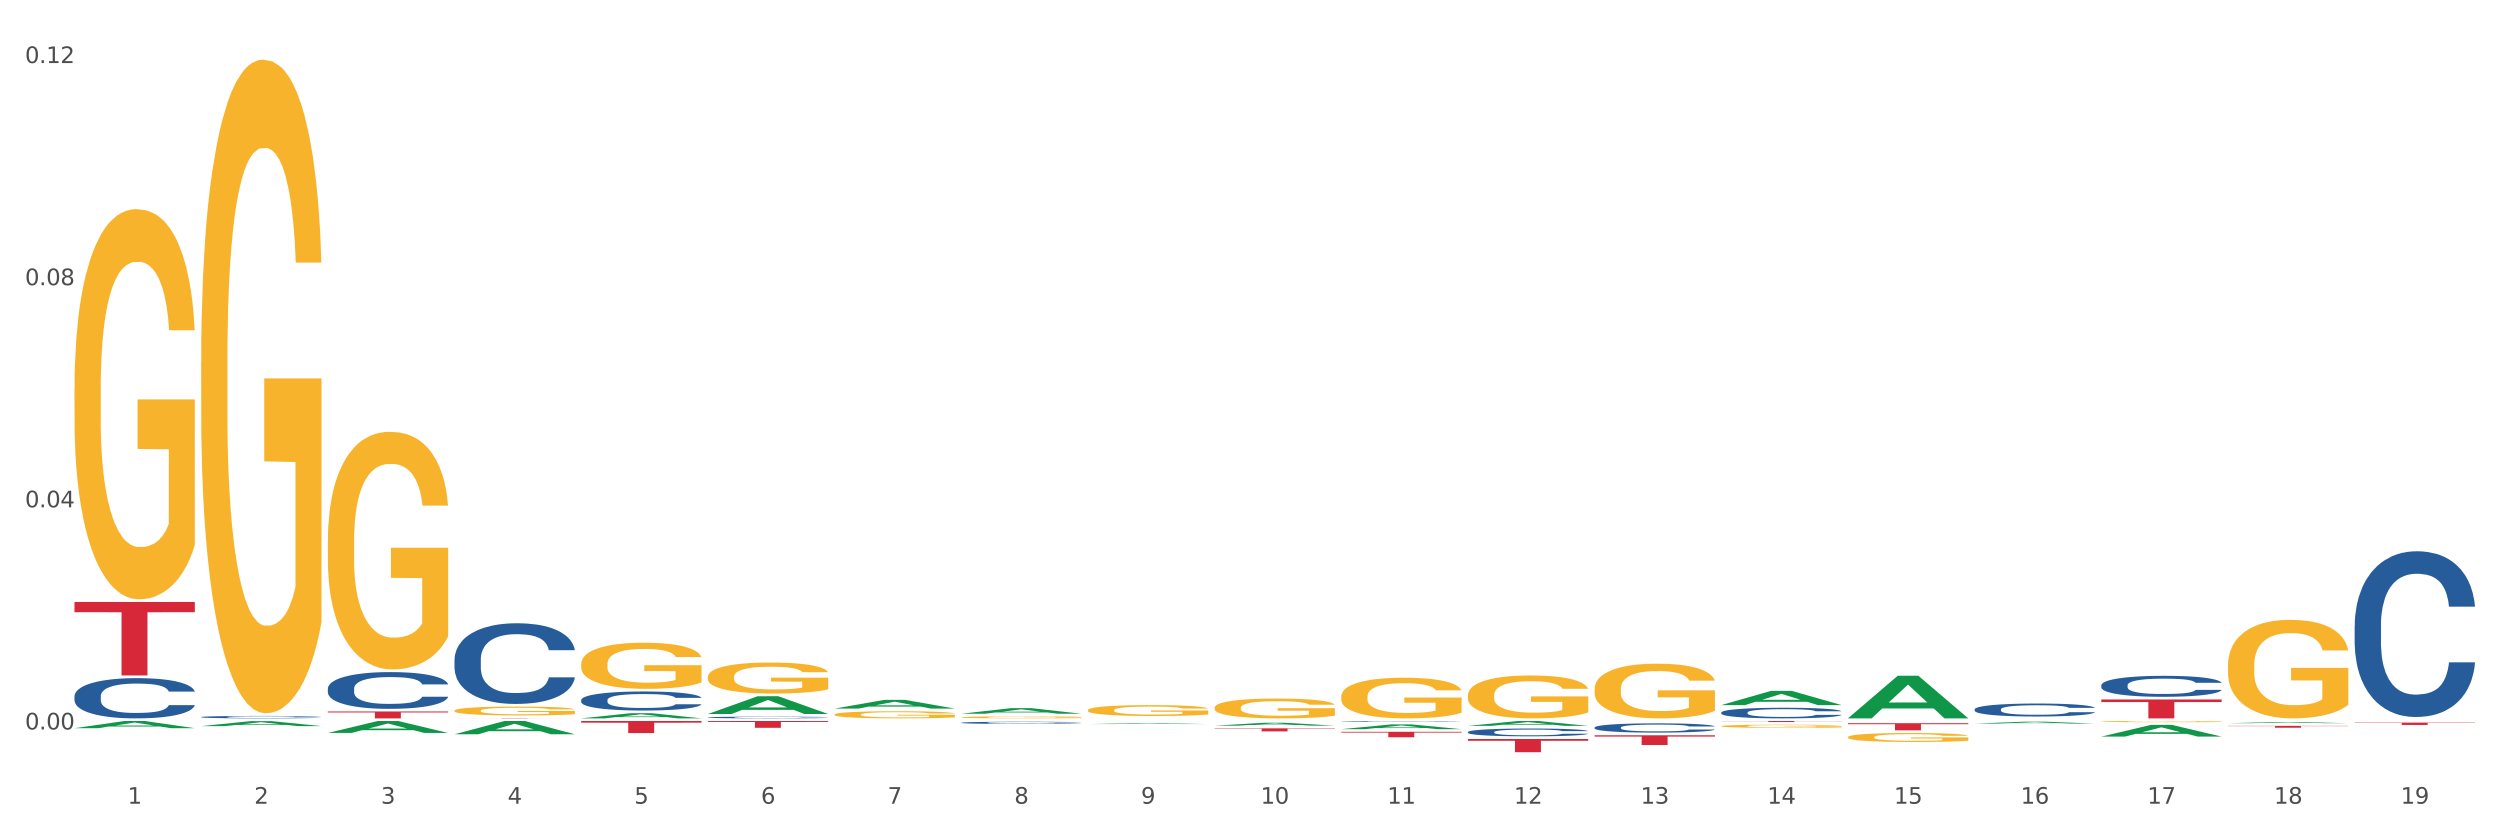 <?xml version="1.0" encoding="utf-8" standalone="no"?>
<!DOCTYPE svg PUBLIC "-//W3C//DTD SVG 1.1//EN"
  "http://www.w3.org/Graphics/SVG/1.1/DTD/svg11.dtd">
<svg xmlns:xlink="http://www.w3.org/1999/xlink" width="1080pt" height="360pt" viewBox="0 0 1080 360" xmlns="http://www.w3.org/2000/svg" version="1.1">
 <rect x="0" y="0" width="1080" height="360" fill="#333333" stroke="none"/>
 <defs>
  <style type="text/css">*{stroke-linejoin: round; stroke-linecap: butt}</style>
 </defs>
 <g id="figure_1">
  <g id="patch_1">
   <path d="M 0 360 
L 1080 360 
L 1080 0 
L 0 0 
z
" style="fill: #ffffff; stroke: #ffffff; stroke-linejoin: miter"/>
  </g>
  <g id="axes_1">
   <g id="matplotlib.axis_1">
    <g id="xtick_1">
     <g id="text_1">
      <!-- 1 -->
      <g style="fill: #4d4d4d" transform="translate(55.115 347.204) scale(0.096 -0.096)">
       <defs>
        <path id="DejaVuSans-31" d="M 794 531 
L 1825 531 
L 1825 4091 
L 703 3866 
L 703 4441 
L 1819 4666 
L 2450 4666 
L 2450 531 
L 3481 531 
L 3481 0 
L 794 0 
L 794 531 
z
" transform="scale(0.016)"/>
       </defs>
       <use xlink:href="#DejaVuSans-31"/>
      </g>
     </g>
    </g>
    <g id="xtick_2">
     <g id="text_2">
      <!-- 2 -->
      <g style="fill: #4d4d4d" transform="translate(109.839 347.204) scale(0.096 -0.096)">
       <defs>
        <path id="DejaVuSans-32" d="M 1228 531 
L 3431 531 
L 3431 0 
L 469 0 
L 469 531 
Q 828 903 1448 1529 
Q 2069 2156 2228 2338 
Q 2531 2678 2651 2914 
Q 2772 3150 2772 3378 
Q 2772 3750 2511 3984 
Q 2250 4219 1831 4219 
Q 1534 4219 1204 4116 
Q 875 4013 500 3803 
L 500 4441 
Q 881 4594 1212 4672 
Q 1544 4750 1819 4750 
Q 2544 4750 2975 4387 
Q 3406 4025 3406 3419 
Q 3406 3131 3298 2873 
Q 3191 2616 2906 2266 
Q 2828 2175 2409 1742 
Q 1991 1309 1228 531 
z
" transform="scale(0.016)"/>
       </defs>
       <use xlink:href="#DejaVuSans-32"/>
      </g>
     </g>
    </g>
    <g id="xtick_3">
     <g id="text_3">
      <!-- 3 -->
      <g style="fill: #4d4d4d" transform="translate(164.564 347.204) scale(0.096 -0.096)">
       <defs>
        <path id="DejaVuSans-33" d="M 2597 2516 
Q 3050 2419 3304 2112 
Q 3559 1806 3559 1356 
Q 3559 666 3084 287 
Q 2609 -91 1734 -91 
Q 1441 -91 1130 -33 
Q 819 25 488 141 
L 488 750 
Q 750 597 1062 519 
Q 1375 441 1716 441 
Q 2309 441 2620 675 
Q 2931 909 2931 1356 
Q 2931 1769 2642 2001 
Q 2353 2234 1838 2234 
L 1294 2234 
L 1294 2753 
L 1863 2753 
Q 2328 2753 2575 2939 
Q 2822 3125 2822 3475 
Q 2822 3834 2567 4026 
Q 2313 4219 1838 4219 
Q 1578 4219 1281 4162 
Q 984 4106 628 3988 
L 628 4550 
Q 988 4650 1302 4700 
Q 1616 4750 1894 4750 
Q 2613 4750 3031 4423 
Q 3450 4097 3450 3541 
Q 3450 3153 3228 2886 
Q 3006 2619 2597 2516 
z
" transform="scale(0.016)"/>
       </defs>
       <use xlink:href="#DejaVuSans-33"/>
      </g>
     </g>
    </g>
    <g id="xtick_4">
     <g id="text_4">
      <!-- 4 -->
      <g style="fill: #4d4d4d" transform="translate(219.288 347.204) scale(0.096 -0.096)">
       <defs>
        <path id="DejaVuSans-34" d="M 2419 4116 
L 825 1625 
L 2419 1625 
L 2419 4116 
z
M 2253 4666 
L 3047 4666 
L 3047 1625 
L 3713 1625 
L 3713 1100 
L 3047 1100 
L 3047 0 
L 2419 0 
L 2419 1100 
L 313 1100 
L 313 1709 
L 2253 4666 
z
" transform="scale(0.016)"/>
       </defs>
       <use xlink:href="#DejaVuSans-34"/>
      </g>
     </g>
    </g>
    <g id="xtick_5">
     <g id="text_5">
      <!-- 5 -->
      <g style="fill: #4d4d4d" transform="translate(274.012 347.204) scale(0.096 -0.096)">
       <defs>
        <path id="DejaVuSans-35" d="M 691 4666 
L 3169 4666 
L 3169 4134 
L 1269 4134 
L 1269 2991 
Q 1406 3038 1543 3061 
Q 1681 3084 1819 3084 
Q 2600 3084 3056 2656 
Q 3513 2228 3513 1497 
Q 3513 744 3044 326 
Q 2575 -91 1722 -91 
Q 1428 -91 1123 -41 
Q 819 9 494 109 
L 494 744 
Q 775 591 1075 516 
Q 1375 441 1709 441 
Q 2250 441 2565 725 
Q 2881 1009 2881 1497 
Q 2881 1984 2565 2268 
Q 2250 2553 1709 2553 
Q 1456 2553 1204 2497 
Q 953 2441 691 2322 
L 691 4666 
z
" transform="scale(0.016)"/>
       </defs>
       <use xlink:href="#DejaVuSans-35"/>
      </g>
     </g>
    </g>
    <g id="xtick_6">
     <g id="text_6">
      <!-- 6 -->
      <g style="fill: #4d4d4d" transform="translate(328.736 347.204) scale(0.096 -0.096)">
       <defs>
        <path id="DejaVuSans-36" d="M 2113 2584 
Q 1688 2584 1439 2293 
Q 1191 2003 1191 1497 
Q 1191 994 1439 701 
Q 1688 409 2113 409 
Q 2538 409 2786 701 
Q 3034 994 3034 1497 
Q 3034 2003 2786 2293 
Q 2538 2584 2113 2584 
z
M 3366 4563 
L 3366 3988 
Q 3128 4100 2886 4159 
Q 2644 4219 2406 4219 
Q 1781 4219 1451 3797 
Q 1122 3375 1075 2522 
Q 1259 2794 1537 2939 
Q 1816 3084 2150 3084 
Q 2853 3084 3261 2657 
Q 3669 2231 3669 1497 
Q 3669 778 3244 343 
Q 2819 -91 2113 -91 
Q 1303 -91 875 529 
Q 447 1150 447 2328 
Q 447 3434 972 4092 
Q 1497 4750 2381 4750 
Q 2619 4750 2861 4703 
Q 3103 4656 3366 4563 
z
" transform="scale(0.016)"/>
       </defs>
       <use xlink:href="#DejaVuSans-36"/>
      </g>
     </g>
    </g>
    <g id="xtick_7">
     <g id="text_7">
      <!-- 7 -->
      <g style="fill: #4d4d4d" transform="translate(383.461 347.204) scale(0.096 -0.096)">
       <defs>
        <path id="DejaVuSans-37" d="M 525 4666 
L 3525 4666 
L 3525 4397 
L 1831 0 
L 1172 0 
L 2766 4134 
L 525 4134 
L 525 4666 
z
" transform="scale(0.016)"/>
       </defs>
       <use xlink:href="#DejaVuSans-37"/>
      </g>
     </g>
    </g>
    <g id="xtick_8">
     <g id="text_8">
      <!-- 8 -->
      <g style="fill: #4d4d4d" transform="translate(438.185 347.204) scale(0.096 -0.096)">
       <defs>
        <path id="DejaVuSans-38" d="M 2034 2216 
Q 1584 2216 1326 1975 
Q 1069 1734 1069 1313 
Q 1069 891 1326 650 
Q 1584 409 2034 409 
Q 2484 409 2743 651 
Q 3003 894 3003 1313 
Q 3003 1734 2745 1975 
Q 2488 2216 2034 2216 
z
M 1403 2484 
Q 997 2584 770 2862 
Q 544 3141 544 3541 
Q 544 4100 942 4425 
Q 1341 4750 2034 4750 
Q 2731 4750 3128 4425 
Q 3525 4100 3525 3541 
Q 3525 3141 3298 2862 
Q 3072 2584 2669 2484 
Q 3125 2378 3379 2068 
Q 3634 1759 3634 1313 
Q 3634 634 3220 271 
Q 2806 -91 2034 -91 
Q 1263 -91 848 271 
Q 434 634 434 1313 
Q 434 1759 690 2068 
Q 947 2378 1403 2484 
z
M 1172 3481 
Q 1172 3119 1398 2916 
Q 1625 2713 2034 2713 
Q 2441 2713 2670 2916 
Q 2900 3119 2900 3481 
Q 2900 3844 2670 4047 
Q 2441 4250 2034 4250 
Q 1625 4250 1398 4047 
Q 1172 3844 1172 3481 
z
" transform="scale(0.016)"/>
       </defs>
       <use xlink:href="#DejaVuSans-38"/>
      </g>
     </g>
    </g>
    <g id="xtick_9">
     <g id="text_9">
      <!-- 9 -->
      <g style="fill: #4d4d4d" transform="translate(492.909 347.204) scale(0.096 -0.096)">
       <defs>
        <path id="DejaVuSans-39" d="M 703 97 
L 703 672 
Q 941 559 1184 500 
Q 1428 441 1663 441 
Q 2288 441 2617 861 
Q 2947 1281 2994 2138 
Q 2813 1869 2534 1725 
Q 2256 1581 1919 1581 
Q 1219 1581 811 2004 
Q 403 2428 403 3163 
Q 403 3881 828 4315 
Q 1253 4750 1959 4750 
Q 2769 4750 3195 4129 
Q 3622 3509 3622 2328 
Q 3622 1225 3098 567 
Q 2575 -91 1691 -91 
Q 1453 -91 1209 -44 
Q 966 3 703 97 
z
M 1959 2075 
Q 2384 2075 2632 2365 
Q 2881 2656 2881 3163 
Q 2881 3666 2632 3958 
Q 2384 4250 1959 4250 
Q 1534 4250 1286 3958 
Q 1038 3666 1038 3163 
Q 1038 2656 1286 2365 
Q 1534 2075 1959 2075 
z
" transform="scale(0.016)"/>
       </defs>
       <use xlink:href="#DejaVuSans-39"/>
      </g>
     </g>
    </g>
    <g id="xtick_10">
     <g id="text_10">
      <!-- 10 -->
      <g style="fill: #4d4d4d" transform="translate(544.58 347.204) scale(0.096 -0.096)">
       <defs>
        <path id="DejaVuSans-30" d="M 2034 4250 
Q 1547 4250 1301 3770 
Q 1056 3291 1056 2328 
Q 1056 1369 1301 889 
Q 1547 409 2034 409 
Q 2525 409 2770 889 
Q 3016 1369 3016 2328 
Q 3016 3291 2770 3770 
Q 2525 4250 2034 4250 
z
M 2034 4750 
Q 2819 4750 3233 4129 
Q 3647 3509 3647 2328 
Q 3647 1150 3233 529 
Q 2819 -91 2034 -91 
Q 1250 -91 836 529 
Q 422 1150 422 2328 
Q 422 3509 836 4129 
Q 1250 4750 2034 4750 
z
" transform="scale(0.016)"/>
       </defs>
       <use xlink:href="#DejaVuSans-31"/>
       <use xlink:href="#DejaVuSans-30" transform="translate(63.623 0)"/>
      </g>
     </g>
    </g>
    <g id="xtick_11">
     <g id="text_11">
      <!-- 11 -->
      <g style="fill: #4d4d4d" transform="translate(599.304 347.204) scale(0.096 -0.096)">
       <use xlink:href="#DejaVuSans-31"/>
       <use xlink:href="#DejaVuSans-31" transform="translate(63.623 0)"/>
      </g>
     </g>
    </g>
    <g id="xtick_12">
     <g id="text_12">
      <!-- 12 -->
      <g style="fill: #4d4d4d" transform="translate(654.028 347.204) scale(0.096 -0.096)">
       <use xlink:href="#DejaVuSans-31"/>
       <use xlink:href="#DejaVuSans-32" transform="translate(63.623 0)"/>
      </g>
     </g>
    </g>
    <g id="xtick_13">
     <g id="text_13">
      <!-- 13 -->
      <g style="fill: #4d4d4d" transform="translate(708.752 347.204) scale(0.096 -0.096)">
       <use xlink:href="#DejaVuSans-31"/>
       <use xlink:href="#DejaVuSans-33" transform="translate(63.623 0)"/>
      </g>
     </g>
    </g>
    <g id="xtick_14">
     <g id="text_14">
      <!-- 14 -->
      <g style="fill: #4d4d4d" transform="translate(763.477 347.204) scale(0.096 -0.096)">
       <use xlink:href="#DejaVuSans-31"/>
       <use xlink:href="#DejaVuSans-34" transform="translate(63.623 0)"/>
      </g>
     </g>
    </g>
    <g id="xtick_15">
     <g id="text_15">
      <!-- 15 -->
      <g style="fill: #4d4d4d" transform="translate(818.201 347.204) scale(0.096 -0.096)">
       <use xlink:href="#DejaVuSans-31"/>
       <use xlink:href="#DejaVuSans-35" transform="translate(63.623 0)"/>
      </g>
     </g>
    </g>
    <g id="xtick_16">
     <g id="text_16">
      <!-- 16 -->
      <g style="fill: #4d4d4d" transform="translate(872.925 347.204) scale(0.096 -0.096)">
       <use xlink:href="#DejaVuSans-31"/>
       <use xlink:href="#DejaVuSans-36" transform="translate(63.623 0)"/>
      </g>
     </g>
    </g>
    <g id="xtick_17">
     <g id="text_17">
      <!-- 17 -->
      <g style="fill: #4d4d4d" transform="translate(927.649 347.204) scale(0.096 -0.096)">
       <use xlink:href="#DejaVuSans-31"/>
       <use xlink:href="#DejaVuSans-37" transform="translate(63.623 0)"/>
      </g>
     </g>
    </g>
    <g id="xtick_18">
     <g id="text_18">
      <!-- 18 -->
      <g style="fill: #4d4d4d" transform="translate(982.374 347.204) scale(0.096 -0.096)">
       <use xlink:href="#DejaVuSans-31"/>
       <use xlink:href="#DejaVuSans-38" transform="translate(63.623 0)"/>
      </g>
     </g>
    </g>
    <g id="xtick_19">
     <g id="text_19">
      <!-- 19 -->
      <g style="fill: #4d4d4d" transform="translate(1037.098 347.204) scale(0.096 -0.096)">
       <use xlink:href="#DejaVuSans-31"/>
       <use xlink:href="#DejaVuSans-39" transform="translate(63.623 0)"/>
      </g>
     </g>
    </g>
    <g id="xtick_20"/>
    <g id="xtick_21"/>
    <g id="xtick_22"/>
    <g id="xtick_23"/>
    <g id="xtick_24"/>
    <g id="xtick_25"/>
    <g id="xtick_26"/>
    <g id="xtick_27"/>
    <g id="xtick_28"/>
    <g id="xtick_29"/>
    <g id="xtick_30"/>
    <g id="xtick_31"/>
    <g id="xtick_32"/>
    <g id="xtick_33"/>
    <g id="xtick_34"/>
    <g id="xtick_35"/>
    <g id="xtick_36"/>
    <g id="xtick_37"/>
   </g>
   <g id="matplotlib.axis_2">
    <g id="ytick_1">
     <g id="text_20">
      <!-- 0.00 -->
      <g style="fill: #4d4d4d" transform="translate(10.8 315.127) scale(0.096 -0.096)">
       <defs>
        <path id="DejaVuSans-2e" d="M 684 794 
L 1344 794 
L 1344 0 
L 684 0 
L 684 794 
z
" transform="scale(0.016)"/>
       </defs>
       <use xlink:href="#DejaVuSans-30"/>
       <use xlink:href="#DejaVuSans-2e" transform="translate(63.623 0)"/>
       <use xlink:href="#DejaVuSans-30" transform="translate(95.41 0)"/>
       <use xlink:href="#DejaVuSans-30" transform="translate(159.033 0)"/>
      </g>
     </g>
    </g>
    <g id="ytick_2">
     <g id="text_21">
      <!-- 0.04 -->
      <g style="fill: #4d4d4d" transform="translate(10.8 219.164) scale(0.096 -0.096)">
       <use xlink:href="#DejaVuSans-30"/>
       <use xlink:href="#DejaVuSans-2e" transform="translate(63.623 0)"/>
       <use xlink:href="#DejaVuSans-30" transform="translate(95.41 0)"/>
       <use xlink:href="#DejaVuSans-34" transform="translate(159.033 0)"/>
      </g>
     </g>
    </g>
    <g id="ytick_3">
     <g id="text_22">
      <!-- 0.08 -->
      <g style="fill: #4d4d4d" transform="translate(10.8 123.201) scale(0.096 -0.096)">
       <use xlink:href="#DejaVuSans-30"/>
       <use xlink:href="#DejaVuSans-2e" transform="translate(63.623 0)"/>
       <use xlink:href="#DejaVuSans-30" transform="translate(95.41 0)"/>
       <use xlink:href="#DejaVuSans-38" transform="translate(159.033 0)"/>
      </g>
     </g>
    </g>
    <g id="ytick_4">
     <g id="text_23">
      <!-- 0.12 -->
      <g style="fill: #4d4d4d" transform="translate(10.8 27.238) scale(0.096 -0.096)">
       <use xlink:href="#DejaVuSans-30"/>
       <use xlink:href="#DejaVuSans-2e" transform="translate(63.623 0)"/>
       <use xlink:href="#DejaVuSans-31" transform="translate(95.41 0)"/>
       <use xlink:href="#DejaVuSans-32" transform="translate(159.033 0)"/>
      </g>
     </g>
    </g>
    <g id="ytick_5"/>
    <g id="ytick_6"/>
    <g id="ytick_7"/>
   </g>
   <g id="PolyCollection_1">
    <path d="M 32.175 314.581 
L 32.229 314.578 
L 53.667 311.482 
L 62.564 311.479 
L 84.163 314.587 
L 73.873 314.587 
L 69.21 313.863 
L 47.075 313.863 
L 46.914 313.875 
L 42.412 314.587 
L 32.175 314.587 
L 32.175 314.581 
L 49.862 313.431 
L 66.423 313.429 
L 58.223 312.142 
L 58.115 312.136 
L 58.008 312.145 
L 49.808 313.429 
L 49.862 313.431 
L 32.175 314.581 
z
" clip-path="url(#pc7de4707fa)" style="fill: #109648"/>
    <path d="M 634.142 300.368 
L 634.203 300.351 
L 634.203 299.741 
L 634.326 299.217 
L 634.94 297.947 
L 635.861 296.898 
L 636.536 296.34 
L 637.211 295.883 
L 638.009 295.426 
L 638.991 294.952 
L 640.771 294.258 
L 641.876 293.902 
L 643.226 293.53 
L 645.681 292.988 
L 647.461 292.684 
L 649.303 292.43 
L 652.31 292.125 
L 654.274 291.99 
L 656.361 291.888 
L 658.878 291.821 
L 660.781 291.804 
L 664.954 291.854 
L 668.514 292.007 
L 670.233 292.125 
L 672.443 292.328 
L 673.609 292.464 
L 675.512 292.735 
L 677.476 293.09 
L 678.826 293.395 
L 680.851 293.97 
L 682.386 294.546 
L 683.798 295.256 
L 684.534 295.747 
L 685.087 296.204 
L 685.578 296.729 
L 686.069 297.558 
L 675.02 297.558 
L 674.591 296.966 
L 673.916 296.407 
L 672.934 295.866 
L 672.074 295.527 
L 670.601 295.104 
L 669.251 294.833 
L 667.839 294.63 
L 666.121 294.461 
L 664.77 294.376 
L 662.867 294.309 
L 659.123 294.325 
L 656.607 294.461 
L 654.888 294.63 
L 653.783 294.782 
L 652.801 294.952 
L 651.696 295.189 
L 650.407 295.544 
L 649.487 295.866 
L 648.566 296.272 
L 647.83 296.678 
L 647.154 297.152 
L 646.602 297.66 
L 646.172 298.184 
L 645.804 298.828 
L 645.497 299.894 
L 645.497 302.212 
L 645.62 302.737 
L 645.927 303.431 
L 646.295 303.956 
L 646.909 304.582 
L 647.461 305.005 
L 648.505 305.614 
L 649.671 306.122 
L 650.592 306.444 
L 651.512 306.714 
L 653.108 307.087 
L 654.888 307.391 
L 656.423 307.578 
L 658.51 307.747 
L 659.921 307.815 
L 661.149 307.848 
L 664.156 307.848 
L 666.305 307.798 
L 668.698 307.679 
L 670.54 307.527 
L 672.074 307.341 
L 673.793 307.036 
L 674.898 306.748 
L 674.898 303.211 
L 661.394 303.194 
L 661.394 300.842 
L 686.13 300.842 
L 686.13 307.747 
L 685.087 308.102 
L 683.92 308.424 
L 682.693 308.712 
L 680.851 309.067 
L 678.642 309.406 
L 676.678 309.642 
L 674.591 309.846 
L 672.136 310.032 
L 668.944 310.201 
L 666.98 310.269 
L 664.525 310.319 
L 661.64 310.336 
L 659.123 310.303 
L 656.668 310.218 
L 654.09 310.066 
L 651.574 309.846 
L 649.671 309.626 
L 647.768 309.355 
L 645.743 308.999 
L 644.147 308.661 
L 642.919 308.356 
L 641.569 307.967 
L 640.096 307.459 
L 638.991 307.002 
L 638.009 306.528 
L 636.965 305.919 
L 636.229 305.394 
L 635.492 304.734 
L 635.063 304.243 
L 634.572 303.482 
L 634.203 302.416 
L 634.142 300.368 
z
" clip-path="url(#pc7de4707fa)" style="fill: #f7b32b"/>
    <path d="M 688.866 297.632 
L 688.928 297.611 
L 688.928 296.834 
L 689.05 296.166 
L 689.664 294.548 
L 690.585 293.211 
L 691.26 292.499 
L 691.935 291.917 
L 692.733 291.334 
L 693.715 290.73 
L 695.495 289.846 
L 696.6 289.393 
L 697.95 288.918 
L 700.406 288.228 
L 702.186 287.84 
L 704.027 287.516 
L 707.034 287.128 
L 708.999 286.956 
L 711.086 286.826 
L 713.602 286.74 
L 715.505 286.718 
L 719.679 286.783 
L 723.239 286.977 
L 724.957 287.128 
L 727.167 287.387 
L 728.333 287.56 
L 730.236 287.905 
L 732.2 288.358 
L 733.55 288.746 
L 735.576 289.479 
L 737.11 290.213 
L 738.522 291.118 
L 739.258 291.744 
L 739.811 292.326 
L 740.302 292.995 
L 740.793 294.052 
L 729.745 294.052 
L 729.315 293.297 
L 728.64 292.585 
L 727.658 291.895 
L 726.799 291.464 
L 725.325 290.924 
L 723.975 290.579 
L 722.563 290.32 
L 720.845 290.105 
L 719.494 289.997 
L 717.592 289.911 
L 713.848 289.932 
L 711.331 290.105 
L 709.612 290.32 
L 708.508 290.515 
L 707.526 290.73 
L 706.421 291.032 
L 705.132 291.485 
L 704.211 291.895 
L 703.29 292.413 
L 702.554 292.93 
L 701.879 293.534 
L 701.326 294.181 
L 700.897 294.85 
L 700.528 295.67 
L 700.221 297.028 
L 700.221 299.983 
L 700.344 300.652 
L 700.651 301.536 
L 701.019 302.205 
L 701.633 303.003 
L 702.186 303.542 
L 703.229 304.319 
L 704.395 304.966 
L 705.316 305.376 
L 706.237 305.721 
L 707.832 306.195 
L 709.612 306.583 
L 711.147 306.821 
L 713.234 307.036 
L 714.645 307.123 
L 715.873 307.166 
L 718.881 307.166 
L 721.029 307.101 
L 723.423 306.95 
L 725.264 306.756 
L 726.799 306.519 
L 728.517 306.13 
L 729.622 305.764 
L 729.622 301.256 
L 716.119 301.234 
L 716.119 298.236 
L 740.854 298.236 
L 740.854 307.036 
L 739.811 307.489 
L 738.645 307.899 
L 737.417 308.266 
L 735.576 308.719 
L 733.366 309.15 
L 731.402 309.452 
L 729.315 309.711 
L 726.86 309.948 
L 723.668 310.164 
L 721.704 310.25 
L 719.249 310.315 
L 716.364 310.336 
L 713.848 310.293 
L 711.392 310.185 
L 708.814 309.991 
L 706.298 309.711 
L 704.395 309.431 
L 702.492 309.085 
L 700.467 308.632 
L 698.871 308.201 
L 697.643 307.813 
L 696.293 307.317 
L 694.82 306.67 
L 693.715 306.087 
L 692.733 305.483 
L 691.69 304.707 
L 690.953 304.038 
L 690.217 303.197 
L 689.787 302.572 
L 689.296 301.601 
L 688.928 300.242 
L 688.866 297.632 
z
" clip-path="url(#pc7de4707fa)" style="fill: #f7b32b"/>
    <path d="M 743.591 313.699 
L 743.652 313.698 
L 743.652 313.653 
L 743.775 313.614 
L 744.388 313.52 
L 745.309 313.443 
L 745.984 313.402 
L 746.66 313.368 
L 747.457 313.334 
L 748.44 313.299 
L 750.22 313.248 
L 751.324 313.222 
L 752.675 313.194 
L 755.13 313.154 
L 756.91 313.132 
L 758.751 313.113 
L 761.759 313.09 
L 763.723 313.08 
L 765.81 313.073 
L 768.326 313.068 
L 770.229 313.067 
L 774.403 313.07 
L 777.963 313.082 
L 779.681 313.09 
L 781.891 313.105 
L 783.057 313.115 
L 784.96 313.135 
L 786.924 313.162 
L 788.275 313.184 
L 790.3 313.227 
L 791.835 313.269 
L 793.246 313.322 
L 793.983 313.358 
L 794.535 313.392 
L 795.026 313.43 
L 795.517 313.492 
L 784.469 313.492 
L 784.039 313.448 
L 783.364 313.407 
L 782.382 313.367 
L 781.523 313.342 
L 780.05 313.31 
L 778.699 313.29 
L 777.288 313.275 
L 775.569 313.263 
L 774.219 313.257 
L 772.316 313.252 
L 768.572 313.253 
L 766.055 313.263 
L 764.337 313.275 
L 763.232 313.287 
L 762.25 313.299 
L 761.145 313.317 
L 759.856 313.343 
L 758.935 313.367 
L 758.015 313.397 
L 757.278 313.427 
L 756.603 313.462 
L 756.051 313.499 
L 755.621 313.538 
L 755.253 313.585 
L 754.946 313.664 
L 754.946 313.835 
L 755.068 313.874 
L 755.375 313.925 
L 755.744 313.964 
L 756.357 314.01 
L 756.91 314.041 
L 757.953 314.086 
L 759.119 314.124 
L 760.04 314.148 
L 760.961 314.168 
L 762.557 314.195 
L 764.337 314.218 
L 765.871 314.231 
L 767.958 314.244 
L 769.37 314.249 
L 770.597 314.251 
L 773.605 314.251 
L 775.753 314.248 
L 778.147 314.239 
L 779.988 314.228 
L 781.523 314.214 
L 783.241 314.191 
L 784.346 314.17 
L 784.346 313.909 
L 770.843 313.908 
L 770.843 313.734 
L 795.579 313.734 
L 795.579 314.244 
L 794.535 314.27 
L 793.369 314.294 
L 792.141 314.315 
L 790.3 314.341 
L 788.09 314.366 
L 786.126 314.384 
L 784.039 314.399 
L 781.584 314.413 
L 778.392 314.425 
L 776.428 314.43 
L 773.973 314.434 
L 771.088 314.435 
L 768.572 314.433 
L 766.117 314.426 
L 763.539 314.415 
L 761.022 314.399 
L 759.119 314.383 
L 757.217 314.363 
L 755.191 314.336 
L 753.595 314.311 
L 752.368 314.289 
L 751.017 314.26 
L 749.544 314.223 
L 748.44 314.189 
L 747.457 314.154 
L 746.414 314.109 
L 745.677 314.07 
L 744.941 314.021 
L 744.511 313.985 
L 744.02 313.929 
L 743.652 313.85 
L 743.591 313.699 
z
" clip-path="url(#pc7de4707fa)" style="fill: #f7b32b"/>
    <path d="M 798.315 318.45 
L 798.376 318.446 
L 798.376 318.319 
L 798.499 318.209 
L 799.113 317.943 
L 800.033 317.723 
L 800.709 317.606 
L 801.384 317.511 
L 802.182 317.415 
L 803.164 317.316 
L 804.944 317.171 
L 806.049 317.096 
L 807.399 317.018 
L 809.854 316.905 
L 811.634 316.841 
L 813.475 316.788 
L 816.483 316.724 
L 818.447 316.696 
L 820.534 316.674 
L 823.051 316.66 
L 824.953 316.657 
L 829.127 316.667 
L 832.687 316.699 
L 834.406 316.724 
L 836.615 316.767 
L 837.782 316.795 
L 839.684 316.852 
L 841.648 316.926 
L 842.999 316.99 
L 845.024 317.11 
L 846.559 317.231 
L 847.97 317.38 
L 848.707 317.482 
L 849.259 317.578 
L 849.75 317.688 
L 850.242 317.862 
L 839.193 317.862 
L 838.764 317.738 
L 838.088 317.621 
L 837.106 317.507 
L 836.247 317.436 
L 834.774 317.348 
L 833.424 317.291 
L 832.012 317.249 
L 830.293 317.213 
L 828.943 317.195 
L 827.04 317.181 
L 823.296 317.185 
L 820.78 317.213 
L 819.061 317.249 
L 817.956 317.28 
L 816.974 317.316 
L 815.869 317.365 
L 814.58 317.44 
L 813.66 317.507 
L 812.739 317.592 
L 812.002 317.677 
L 811.327 317.776 
L 810.775 317.883 
L 810.345 317.993 
L 809.977 318.127 
L 809.67 318.351 
L 809.67 318.836 
L 809.793 318.946 
L 810.1 319.091 
L 810.468 319.201 
L 811.082 319.332 
L 811.634 319.421 
L 812.678 319.548 
L 813.844 319.655 
L 814.764 319.722 
L 815.685 319.779 
L 817.281 319.856 
L 819.061 319.92 
L 820.595 319.959 
L 822.682 319.995 
L 824.094 320.009 
L 825.322 320.016 
L 828.329 320.016 
L 830.477 320.005 
L 832.871 319.981 
L 834.713 319.949 
L 836.247 319.91 
L 837.966 319.846 
L 839.071 319.786 
L 839.071 319.045 
L 825.567 319.041 
L 825.567 318.549 
L 850.303 318.549 
L 850.303 319.995 
L 849.259 320.069 
L 848.093 320.136 
L 846.866 320.197 
L 845.024 320.271 
L 842.815 320.342 
L 840.851 320.392 
L 838.764 320.434 
L 836.308 320.473 
L 833.117 320.508 
L 831.153 320.523 
L 828.697 320.533 
L 825.813 320.537 
L 823.296 320.53 
L 820.841 320.512 
L 818.263 320.48 
L 815.746 320.434 
L 813.844 320.388 
L 811.941 320.331 
L 809.915 320.257 
L 808.32 320.186 
L 807.092 320.122 
L 805.742 320.041 
L 804.269 319.934 
L 803.164 319.839 
L 802.182 319.74 
L 801.138 319.612 
L 800.402 319.502 
L 799.665 319.364 
L 799.236 319.261 
L 798.744 319.102 
L 798.376 318.878 
L 798.315 318.45 
z
" clip-path="url(#pc7de4707fa)" style="fill: #f7b32b"/>
    <path d="M 907.763 311.718 
L 907.825 311.718 
L 907.825 311.701 
L 907.948 311.686 
L 908.561 311.651 
L 909.482 311.621 
L 910.157 311.606 
L 910.832 311.593 
L 911.63 311.58 
L 912.612 311.567 
L 914.392 311.548 
L 915.497 311.538 
L 916.847 311.527 
L 919.303 311.512 
L 921.083 311.504 
L 922.924 311.497 
L 925.932 311.488 
L 927.896 311.484 
L 929.983 311.482 
L 932.499 311.48 
L 934.402 311.479 
L 938.576 311.481 
L 942.136 311.485 
L 943.854 311.488 
L 946.064 311.494 
L 947.23 311.498 
L 949.133 311.505 
L 951.097 311.515 
L 952.447 311.524 
L 954.473 311.54 
L 956.007 311.556 
L 957.419 311.576 
L 958.156 311.589 
L 958.708 311.602 
L 959.199 311.617 
L 959.69 311.64 
L 948.642 311.64 
L 948.212 311.623 
L 947.537 311.608 
L 946.555 311.593 
L 945.696 311.583 
L 944.223 311.571 
L 942.872 311.564 
L 941.46 311.558 
L 939.742 311.553 
L 938.392 311.551 
L 936.489 311.549 
L 932.745 311.55 
L 930.228 311.553 
L 928.51 311.558 
L 927.405 311.562 
L 926.423 311.567 
L 925.318 311.574 
L 924.029 311.584 
L 923.108 311.593 
L 922.187 311.604 
L 921.451 311.615 
L 920.776 311.629 
L 920.223 311.643 
L 919.794 311.657 
L 919.425 311.675 
L 919.119 311.705 
L 919.119 311.77 
L 919.241 311.784 
L 919.548 311.804 
L 919.916 311.818 
L 920.53 311.836 
L 921.083 311.848 
L 922.126 311.865 
L 923.292 311.879 
L 924.213 311.888 
L 925.134 311.895 
L 926.73 311.906 
L 928.51 311.914 
L 930.044 311.919 
L 932.131 311.924 
L 933.543 311.926 
L 934.77 311.927 
L 937.778 311.927 
L 939.926 311.926 
L 942.32 311.922 
L 944.161 311.918 
L 945.696 311.913 
L 947.414 311.904 
L 948.519 311.896 
L 948.519 311.798 
L 935.016 311.797 
L 935.016 311.731 
L 959.751 311.731 
L 959.751 311.924 
L 958.708 311.934 
L 957.542 311.943 
L 956.314 311.951 
L 954.473 311.961 
L 952.263 311.97 
L 950.299 311.977 
L 948.212 311.983 
L 945.757 311.988 
L 942.565 311.993 
L 940.601 311.994 
L 938.146 311.996 
L 935.261 311.996 
L 932.745 311.995 
L 930.29 311.993 
L 927.712 311.989 
L 925.195 311.983 
L 923.292 311.977 
L 921.39 311.969 
L 919.364 311.959 
L 917.768 311.95 
L 916.541 311.941 
L 915.19 311.93 
L 913.717 311.916 
L 912.612 311.903 
L 911.63 311.89 
L 910.587 311.873 
L 909.85 311.858 
L 909.114 311.84 
L 908.684 311.826 
L 908.193 311.805 
L 907.825 311.775 
L 907.763 311.718 
z
" clip-path="url(#pc7de4707fa)" style="fill: #f7b32b"/>
    <path d="M 962.488 287.444 
L 962.549 287.405 
L 962.549 286.006 
L 962.672 284.801 
L 963.286 281.886 
L 964.206 279.476 
L 964.881 278.194 
L 965.557 277.144 
L 966.355 276.095 
L 967.337 275.007 
L 969.117 273.413 
L 970.221 272.597 
L 971.572 271.742 
L 974.027 270.498 
L 975.807 269.799 
L 977.648 269.216 
L 980.656 268.516 
L 982.62 268.205 
L 984.707 267.972 
L 987.223 267.816 
L 989.126 267.777 
L 993.3 267.894 
L 996.86 268.244 
L 998.579 268.516 
L 1000.788 268.982 
L 1001.954 269.293 
L 1003.857 269.915 
L 1005.821 270.731 
L 1007.172 271.431 
L 1009.197 272.752 
L 1010.732 274.074 
L 1012.143 275.706 
L 1012.88 276.833 
L 1013.432 277.883 
L 1013.923 279.088 
L 1014.414 280.992 
L 1003.366 280.992 
L 1002.936 279.632 
L 1002.261 278.349 
L 1001.279 277.105 
L 1000.42 276.328 
L 998.947 275.356 
L 997.596 274.735 
L 996.185 274.268 
L 994.466 273.88 
L 993.116 273.685 
L 991.213 273.53 
L 987.469 273.569 
L 984.952 273.88 
L 983.234 274.268 
L 982.129 274.618 
L 981.147 275.007 
L 980.042 275.551 
L 978.753 276.367 
L 977.832 277.105 
L 976.912 278.038 
L 976.175 278.971 
L 975.5 280.059 
L 974.948 281.225 
L 974.518 282.43 
L 974.15 283.907 
L 973.843 286.356 
L 973.843 291.68 
L 973.966 292.885 
L 974.272 294.479 
L 974.641 295.684 
L 975.255 297.122 
L 975.807 298.093 
L 976.85 299.493 
L 978.017 300.659 
L 978.937 301.397 
L 979.858 302.019 
L 981.454 302.874 
L 983.234 303.574 
L 984.768 304.001 
L 986.855 304.39 
L 988.267 304.545 
L 989.494 304.623 
L 992.502 304.623 
L 994.65 304.506 
L 997.044 304.234 
L 998.885 303.885 
L 1000.42 303.457 
L 1002.139 302.757 
L 1003.243 302.097 
L 1003.243 293.974 
L 989.74 293.935 
L 989.74 288.532 
L 1014.476 288.532 
L 1014.476 304.39 
L 1013.432 305.206 
L 1012.266 305.944 
L 1011.038 306.605 
L 1009.197 307.421 
L 1006.987 308.199 
L 1005.023 308.743 
L 1002.936 309.209 
L 1000.481 309.637 
L 997.29 310.025 
L 995.325 310.181 
L 992.87 310.298 
L 989.985 310.336 
L 987.469 310.259 
L 985.014 310.064 
L 982.436 309.715 
L 979.919 309.209 
L 978.017 308.704 
L 976.114 308.082 
L 974.088 307.266 
L 972.492 306.489 
L 971.265 305.789 
L 969.915 304.895 
L 968.441 303.729 
L 967.337 302.68 
L 966.355 301.591 
L 965.311 300.192 
L 964.575 298.987 
L 963.838 297.472 
L 963.408 296.344 
L 962.917 294.595 
L 962.549 292.147 
L 962.488 287.444 
z
" clip-path="url(#pc7de4707fa)" style="fill: #f7b32b"/>
    <path d="M 86.899 309.759 
L 86.961 309.758 
L 86.961 309.731 
L 87.145 309.695 
L 87.821 309.628 
L 88.681 309.577 
L 90.156 309.518 
L 90.955 309.493 
L 92 309.465 
L 94.151 309.42 
L 96.609 309.382 
L 98.329 309.361 
L 99.62 309.347 
L 102.508 309.323 
L 104.167 309.313 
L 105.888 309.304 
L 107.363 309.298 
L 109.821 309.292 
L 111.787 309.289 
L 114.061 309.288 
L 115.966 309.289 
L 118.485 309.293 
L 122.172 309.304 
L 123.586 309.311 
L 125.491 309.322 
L 127.457 309.338 
L 129.055 309.353 
L 130.899 309.375 
L 132.804 309.404 
L 134.647 309.44 
L 135.938 309.474 
L 136.982 309.509 
L 137.904 309.552 
L 138.58 309.599 
L 138.887 309.638 
L 127.642 309.638 
L 127.334 309.603 
L 126.72 309.565 
L 126.105 309.539 
L 125.429 309.518 
L 124.385 309.494 
L 123.463 309.478 
L 121.927 309.46 
L 120.513 309.449 
L 119.346 309.442 
L 117.932 309.436 
L 114.921 309.431 
L 112.77 309.431 
L 111.418 309.432 
L 109.759 309.437 
L 108.346 309.444 
L 106.687 309.455 
L 105.396 309.468 
L 104.106 309.484 
L 103.368 309.496 
L 102.262 309.517 
L 101.525 309.534 
L 100.542 309.564 
L 99.988 309.585 
L 99.005 309.639 
L 98.575 309.679 
L 98.391 309.707 
L 98.268 309.738 
L 98.268 309.887 
L 98.637 309.954 
L 98.944 309.983 
L 99.435 310.016 
L 100.357 310.058 
L 101.709 310.099 
L 103.122 310.129 
L 104.29 310.147 
L 105.396 310.16 
L 106.502 310.171 
L 107.854 310.18 
L 108.96 310.186 
L 110.62 310.192 
L 112.586 310.195 
L 114.122 310.195 
L 117.256 310.19 
L 118.67 310.185 
L 120.022 310.178 
L 121.497 310.168 
L 122.664 310.156 
L 123.34 310.148 
L 124.446 310.13 
L 125.307 310.11 
L 126.044 310.088 
L 126.536 310.069 
L 127.089 310.041 
L 127.519 310.008 
L 127.642 309.991 
L 138.887 309.991 
L 138.642 310.025 
L 138.211 310.059 
L 137.351 310.104 
L 136.675 310.13 
L 135.63 310.161 
L 134.524 310.188 
L 132.988 310.218 
L 131.575 310.24 
L 130.1 310.259 
L 128.502 310.276 
L 125.614 310.3 
L 124.569 310.307 
L 122.357 310.318 
L 120.636 310.325 
L 118.117 310.332 
L 115.536 310.335 
L 112.832 310.336 
L 110.435 310.335 
L 107.793 310.329 
L 106.134 310.323 
L 104.29 310.314 
L 102.139 310.301 
L 100.111 310.285 
L 98.206 310.266 
L 96.424 310.244 
L 94.765 310.219 
L 92.614 310.177 
L 91.017 310.137 
L 89.849 310.1 
L 89.05 310.068 
L 88.251 310.028 
L 87.821 310 
L 87.145 309.933 
L 86.899 309.871 
L 86.899 309.759 
z
" clip-path="url(#pc7de4707fa)" style="fill: #255c99"/>
    <path d="M 32.175 260.05 
L 84.163 260.05 
L 84.163 264.464 
L 63.713 264.494 
L 63.713 291.811 
L 52.502 291.811 
L 52.502 264.494 
L 32.175 264.464 
L 32.175 260.08 
L 32.175 260.05 
z
" clip-path="url(#pc7de4707fa)" style="fill: #d62839"/>
    <path d="M 141.624 307.364 
L 193.612 307.364 
L 193.612 307.777 
L 173.161 307.78 
L 173.161 310.336 
L 161.951 310.336 
L 161.951 307.78 
L 141.624 307.777 
L 141.624 307.367 
L 141.624 307.364 
z
" clip-path="url(#pc7de4707fa)" style="fill: #d62839"/>
    <path d="M 196.348 310.215 
L 248.336 310.215 
L 248.336 310.232 
L 227.886 310.232 
L 227.886 310.336 
L 216.675 310.336 
L 216.675 310.232 
L 196.348 310.232 
L 196.348 310.216 
L 196.348 310.215 
z
" clip-path="url(#pc7de4707fa)" style="fill: #d62839"/>
    <path d="M 251.072 311.479 
L 303.06 311.479 
L 303.06 312.204 
L 282.61 312.209 
L 282.61 316.697 
L 271.399 316.697 
L 271.399 312.209 
L 251.072 312.204 
L 251.072 311.484 
L 251.072 311.479 
z
" clip-path="url(#pc7de4707fa)" style="fill: #d62839"/>
    <path d="M 305.796 311.479 
L 357.784 311.479 
L 357.784 311.888 
L 337.334 311.891 
L 337.334 314.419 
L 326.123 314.419 
L 326.123 311.891 
L 305.796 311.888 
L 305.796 311.482 
L 305.796 311.479 
z
" clip-path="url(#pc7de4707fa)" style="fill: #d62839"/>
    <path d="M 524.693 314.632 
L 576.682 314.632 
L 576.682 314.817 
L 556.231 314.819 
L 556.231 315.966 
L 545.021 315.966 
L 545.021 314.819 
L 524.693 314.817 
L 524.693 314.633 
L 524.693 314.632 
z
" clip-path="url(#pc7de4707fa)" style="fill: #d62839"/>
    <path d="M 579.418 316.152 
L 631.406 316.152 
L 631.406 316.48 
L 610.956 316.482 
L 610.956 318.512 
L 599.745 318.512 
L 599.745 316.482 
L 579.418 316.48 
L 579.418 316.154 
L 579.418 316.152 
z
" clip-path="url(#pc7de4707fa)" style="fill: #d62839"/>
    <path d="M 634.142 319.238 
L 686.13 319.238 
L 686.13 320.031 
L 665.68 320.037 
L 665.68 324.95 
L 654.469 324.95 
L 654.469 320.037 
L 634.142 320.031 
L 634.142 319.243 
L 634.142 319.238 
z
" clip-path="url(#pc7de4707fa)" style="fill: #d62839"/>
    <path d="M 688.866 317.627 
L 740.854 317.627 
L 740.854 318.212 
L 720.404 318.216 
L 720.404 321.833 
L 709.193 321.833 
L 709.193 318.216 
L 688.866 318.212 
L 688.866 317.631 
L 688.866 317.627 
z
" clip-path="url(#pc7de4707fa)" style="fill: #d62839"/>
    <path d="M 743.591 311.479 
L 795.579 311.479 
L 795.579 311.541 
L 775.128 311.541 
L 775.128 311.924 
L 763.918 311.924 
L 763.918 311.541 
L 743.591 311.541 
L 743.591 311.48 
L 743.591 311.479 
z
" clip-path="url(#pc7de4707fa)" style="fill: #d62839"/>
    <path d="M 798.315 312.412 
L 850.303 312.412 
L 850.303 312.843 
L 829.853 312.846 
L 829.853 315.514 
L 818.642 315.514 
L 818.642 312.846 
L 798.315 312.843 
L 798.315 312.415 
L 798.315 312.412 
z
" clip-path="url(#pc7de4707fa)" style="fill: #d62839"/>
    <path d="M 907.763 302.159 
L 959.751 302.159 
L 959.751 303.296 
L 939.301 303.303 
L 939.301 310.336 
L 928.09 310.336 
L 928.09 303.303 
L 907.763 303.296 
L 907.763 302.167 
L 907.763 302.159 
z
" clip-path="url(#pc7de4707fa)" style="fill: #d62839"/>
    <path d="M 579.418 300.895 
L 579.479 300.879 
L 579.479 300.302 
L 579.602 299.805 
L 580.216 298.603 
L 581.136 297.609 
L 581.812 297.08 
L 582.487 296.647 
L 583.285 296.214 
L 584.267 295.765 
L 586.047 295.108 
L 587.152 294.772 
L 588.502 294.419 
L 590.957 293.906 
L 592.737 293.617 
L 594.578 293.377 
L 597.586 293.088 
L 599.55 292.96 
L 601.637 292.864 
L 604.154 292.8 
L 606.056 292.784 
L 610.23 292.832 
L 613.79 292.976 
L 615.509 293.088 
L 617.718 293.281 
L 618.884 293.409 
L 620.787 293.666 
L 622.751 294.002 
L 624.102 294.291 
L 626.127 294.836 
L 627.662 295.381 
L 629.073 296.054 
L 629.81 296.519 
L 630.362 296.952 
L 630.853 297.449 
L 631.344 298.234 
L 620.296 298.234 
L 619.867 297.673 
L 619.191 297.144 
L 618.209 296.631 
L 617.35 296.31 
L 615.877 295.91 
L 614.527 295.653 
L 613.115 295.461 
L 611.396 295.301 
L 610.046 295.22 
L 608.143 295.156 
L 604.399 295.172 
L 601.882 295.301 
L 600.164 295.461 
L 599.059 295.605 
L 598.077 295.765 
L 596.972 295.99 
L 595.683 296.326 
L 594.763 296.631 
L 593.842 297.016 
L 593.105 297.4 
L 592.43 297.849 
L 591.878 298.33 
L 591.448 298.827 
L 591.08 299.436 
L 590.773 300.446 
L 590.773 302.642 
L 590.896 303.139 
L 591.203 303.796 
L 591.571 304.293 
L 592.185 304.886 
L 592.737 305.287 
L 593.78 305.864 
L 594.947 306.345 
L 595.867 306.65 
L 596.788 306.906 
L 598.384 307.259 
L 600.164 307.547 
L 601.698 307.724 
L 603.785 307.884 
L 605.197 307.948 
L 606.425 307.98 
L 609.432 307.98 
L 611.58 307.932 
L 613.974 307.82 
L 615.816 307.675 
L 617.35 307.499 
L 619.069 307.211 
L 620.173 306.938 
L 620.173 303.588 
L 606.67 303.572 
L 606.67 301.344 
L 631.406 301.344 
L 631.406 307.884 
L 630.362 308.22 
L 629.196 308.525 
L 627.969 308.798 
L 626.127 309.134 
L 623.918 309.455 
L 621.953 309.679 
L 619.867 309.872 
L 617.411 310.048 
L 614.22 310.208 
L 612.256 310.272 
L 609.8 310.32 
L 606.916 310.336 
L 604.399 310.304 
L 601.944 310.224 
L 599.366 310.08 
L 596.849 309.872 
L 594.947 309.663 
L 593.044 309.407 
L 591.018 309.07 
L 589.423 308.749 
L 588.195 308.461 
L 586.845 308.092 
L 585.372 307.611 
L 584.267 307.179 
L 583.285 306.73 
L 582.241 306.153 
L 581.505 305.656 
L 580.768 305.031 
L 580.338 304.566 
L 579.847 303.844 
L 579.479 302.835 
L 579.418 300.895 
z
" clip-path="url(#pc7de4707fa)" style="fill: #f7b32b"/>
    <path d="M 962.488 313.569 
L 1014.476 313.569 
L 1014.476 313.683 
L 994.025 313.684 
L 994.025 314.395 
L 982.815 314.395 
L 982.815 313.684 
L 962.488 313.683 
L 962.488 313.569 
L 962.488 313.569 
z
" clip-path="url(#pc7de4707fa)" style="fill: #d62839"/>
    <path d="M 524.693 305.732 
L 524.755 305.724 
L 524.755 305.443 
L 524.878 305.201 
L 525.491 304.614 
L 526.412 304.13 
L 527.087 303.872 
L 527.762 303.661 
L 528.56 303.45 
L 529.542 303.231 
L 531.322 302.91 
L 532.427 302.746 
L 533.778 302.574 
L 536.233 302.324 
L 538.013 302.183 
L 539.854 302.066 
L 542.862 301.925 
L 544.826 301.863 
L 546.913 301.816 
L 549.429 301.785 
L 551.332 301.777 
L 555.506 301.8 
L 559.066 301.871 
L 560.784 301.925 
L 562.994 302.019 
L 564.16 302.082 
L 566.063 302.207 
L 568.027 302.371 
L 569.377 302.512 
L 571.403 302.777 
L 572.937 303.043 
L 574.349 303.371 
L 575.086 303.598 
L 575.638 303.809 
L 576.129 304.051 
L 576.62 304.435 
L 565.572 304.435 
L 565.142 304.161 
L 564.467 303.903 
L 563.485 303.653 
L 562.626 303.496 
L 561.153 303.301 
L 559.802 303.176 
L 558.391 303.082 
L 556.672 303.004 
L 555.322 302.965 
L 553.419 302.934 
L 549.675 302.941 
L 547.158 303.004 
L 545.44 303.082 
L 544.335 303.153 
L 543.353 303.231 
L 542.248 303.34 
L 540.959 303.504 
L 540.038 303.653 
L 539.118 303.84 
L 538.381 304.028 
L 537.706 304.247 
L 537.153 304.481 
L 536.724 304.724 
L 536.355 305.021 
L 536.049 305.513 
L 536.049 306.584 
L 536.171 306.827 
L 536.478 307.147 
L 536.847 307.389 
L 537.46 307.679 
L 538.013 307.874 
L 539.056 308.155 
L 540.222 308.39 
L 541.143 308.538 
L 542.064 308.664 
L 543.66 308.836 
L 545.44 308.976 
L 546.974 309.062 
L 549.061 309.14 
L 550.473 309.172 
L 551.7 309.187 
L 554.708 309.187 
L 556.856 309.164 
L 559.25 309.109 
L 561.091 309.039 
L 562.626 308.953 
L 564.344 308.812 
L 565.449 308.679 
L 565.449 307.045 
L 551.946 307.038 
L 551.946 305.951 
L 576.682 305.951 
L 576.682 309.14 
L 575.638 309.305 
L 574.472 309.453 
L 573.244 309.586 
L 571.403 309.75 
L 569.193 309.906 
L 567.229 310.016 
L 565.142 310.11 
L 562.687 310.196 
L 559.495 310.274 
L 557.531 310.305 
L 555.076 310.329 
L 552.191 310.336 
L 549.675 310.321 
L 547.22 310.282 
L 544.642 310.211 
L 542.125 310.11 
L 540.222 310.008 
L 538.32 309.883 
L 536.294 309.719 
L 534.698 309.563 
L 533.471 309.422 
L 532.12 309.242 
L 530.647 309.008 
L 529.542 308.796 
L 528.56 308.578 
L 527.517 308.296 
L 526.78 308.054 
L 526.044 307.749 
L 525.614 307.522 
L 525.123 307.17 
L 524.755 306.678 
L 524.693 305.732 
z
" clip-path="url(#pc7de4707fa)" style="fill: #f7b32b"/>
    <path d="M 415.245 309.877 
L 415.306 309.876 
L 415.306 309.848 
L 415.429 309.824 
L 416.043 309.765 
L 416.964 309.717 
L 417.639 309.691 
L 418.314 309.67 
L 419.112 309.649 
L 420.094 309.627 
L 421.874 309.595 
L 422.979 309.579 
L 424.329 309.561 
L 426.784 309.536 
L 428.564 309.522 
L 430.406 309.511 
L 433.413 309.497 
L 435.377 309.49 
L 437.464 309.486 
L 439.981 309.483 
L 441.883 309.482 
L 446.057 309.484 
L 449.617 309.491 
L 451.336 309.497 
L 453.545 309.506 
L 454.712 309.512 
L 456.614 309.525 
L 458.579 309.541 
L 459.929 309.555 
L 461.954 309.582 
L 463.489 309.608 
L 464.901 309.641 
L 465.637 309.664 
L 466.19 309.685 
L 466.681 309.709 
L 467.172 309.747 
L 456.123 309.747 
L 455.694 309.72 
L 455.019 309.694 
L 454.036 309.669 
L 453.177 309.654 
L 451.704 309.634 
L 450.354 309.622 
L 448.942 309.612 
L 447.223 309.604 
L 445.873 309.6 
L 443.97 309.597 
L 440.226 309.598 
L 437.71 309.604 
L 435.991 309.612 
L 434.886 309.619 
L 433.904 309.627 
L 432.799 309.638 
L 431.51 309.654 
L 430.59 309.669 
L 429.669 309.688 
L 428.932 309.707 
L 428.257 309.728 
L 427.705 309.752 
L 427.275 309.776 
L 426.907 309.806 
L 426.6 309.855 
L 426.6 309.962 
L 426.723 309.986 
L 427.03 310.018 
L 427.398 310.042 
L 428.012 310.071 
L 428.564 310.091 
L 429.608 310.119 
L 430.774 310.142 
L 431.695 310.157 
L 432.615 310.169 
L 434.211 310.187 
L 435.991 310.201 
L 437.526 310.209 
L 439.612 310.217 
L 441.024 310.22 
L 442.252 310.222 
L 445.259 310.222 
L 447.408 310.219 
L 449.801 310.214 
L 451.643 310.207 
L 453.177 310.198 
L 454.896 310.184 
L 456.001 310.171 
L 456.001 310.008 
L 442.497 310.007 
L 442.497 309.899 
L 467.233 309.899 
L 467.233 310.217 
L 466.19 310.233 
L 465.023 310.248 
L 463.796 310.261 
L 461.954 310.278 
L 459.745 310.293 
L 457.781 310.304 
L 455.694 310.314 
L 453.239 310.322 
L 450.047 310.33 
L 448.083 310.333 
L 445.628 310.336 
L 442.743 310.336 
L 440.226 310.335 
L 437.771 310.331 
L 435.193 310.324 
L 432.677 310.314 
L 430.774 310.304 
L 428.871 310.291 
L 426.846 310.275 
L 425.25 310.259 
L 424.022 310.245 
L 422.672 310.227 
L 421.199 310.204 
L 420.094 310.183 
L 419.112 310.161 
L 418.068 310.133 
L 417.332 310.109 
L 416.595 310.078 
L 416.166 310.055 
L 415.675 310.02 
L 415.306 309.971 
L 415.245 309.877 
z
" clip-path="url(#pc7de4707fa)" style="fill: #f7b32b"/>
    <path d="M 141.624 297.478 
L 141.685 297.463 
L 141.685 297.057 
L 141.869 296.506 
L 142.545 295.491 
L 143.406 294.723 
L 144.88 293.824 
L 145.679 293.447 
L 146.724 293.026 
L 148.875 292.345 
L 151.333 291.765 
L 153.054 291.446 
L 154.344 291.243 
L 157.232 290.88 
L 158.891 290.721 
L 160.612 290.59 
L 162.087 290.503 
L 164.545 290.402 
L 166.511 290.358 
L 168.785 290.344 
L 170.69 290.358 
L 173.21 290.416 
L 176.897 290.59 
L 178.31 290.692 
L 180.215 290.866 
L 182.182 291.098 
L 183.779 291.33 
L 185.623 291.663 
L 187.528 292.098 
L 189.371 292.649 
L 190.662 293.157 
L 191.707 293.693 
L 192.628 294.346 
L 193.304 295.056 
L 193.612 295.651 
L 182.366 295.651 
L 182.059 295.114 
L 181.444 294.534 
L 180.83 294.143 
L 180.154 293.824 
L 179.109 293.461 
L 178.187 293.229 
L 176.651 292.954 
L 175.238 292.78 
L 174.07 292.678 
L 172.657 292.591 
L 169.645 292.504 
L 167.495 292.504 
L 166.143 292.533 
L 164.484 292.606 
L 163.07 292.707 
L 161.411 292.881 
L 160.12 293.07 
L 158.83 293.316 
L 158.093 293.49 
L 156.986 293.809 
L 156.249 294.07 
L 155.266 294.52 
L 154.713 294.839 
L 153.73 295.665 
L 153.299 296.274 
L 153.115 296.695 
L 152.992 297.159 
L 152.992 299.421 
L 153.361 300.436 
L 153.668 300.871 
L 154.16 301.364 
L 155.081 302.002 
L 156.433 302.625 
L 157.847 303.075 
L 159.014 303.35 
L 160.12 303.553 
L 161.227 303.713 
L 162.579 303.858 
L 163.685 303.945 
L 165.344 304.032 
L 167.31 304.075 
L 168.847 304.075 
L 171.981 304.003 
L 173.394 303.93 
L 174.746 303.829 
L 176.221 303.669 
L 177.388 303.495 
L 178.064 303.365 
L 179.17 303.089 
L 180.031 302.799 
L 180.768 302.466 
L 181.26 302.176 
L 181.813 301.741 
L 182.243 301.248 
L 182.366 300.987 
L 193.612 300.987 
L 193.366 301.509 
L 192.936 302.016 
L 192.075 302.698 
L 191.399 303.089 
L 190.355 303.568 
L 189.249 303.974 
L 187.712 304.423 
L 186.299 304.757 
L 184.824 305.047 
L 183.226 305.308 
L 180.338 305.67 
L 179.293 305.772 
L 177.081 305.946 
L 175.36 306.047 
L 172.841 306.149 
L 170.26 306.207 
L 167.556 306.221 
L 165.16 306.192 
L 162.517 306.105 
L 160.858 306.018 
L 159.014 305.888 
L 156.864 305.685 
L 154.836 305.438 
L 152.931 305.148 
L 151.149 304.815 
L 149.489 304.438 
L 147.339 303.814 
L 145.741 303.205 
L 144.573 302.64 
L 143.774 302.161 
L 142.975 301.552 
L 142.545 301.132 
L 141.869 300.117 
L 141.624 299.174 
L 141.624 297.478 
z
" clip-path="url(#pc7de4707fa)" style="fill: #255c99"/>
    <path d="M 196.348 284.907 
L 196.409 284.875 
L 196.409 283.984 
L 196.594 282.774 
L 197.27 280.546 
L 198.13 278.859 
L 199.605 276.885 
L 200.404 276.057 
L 201.448 275.134 
L 203.599 273.638 
L 206.057 272.365 
L 207.778 271.665 
L 209.068 271.219 
L 211.957 270.423 
L 213.616 270.073 
L 215.336 269.787 
L 216.811 269.596 
L 219.269 269.373 
L 221.236 269.277 
L 223.509 269.245 
L 225.414 269.277 
L 227.934 269.405 
L 231.621 269.787 
L 233.034 270.009 
L 234.939 270.391 
L 236.906 270.901 
L 238.504 271.41 
L 240.347 272.142 
L 242.252 273.097 
L 244.096 274.307 
L 245.386 275.421 
L 246.431 276.599 
L 247.353 278.031 
L 248.029 279.591 
L 248.336 280.896 
L 237.09 280.896 
L 236.783 279.718 
L 236.168 278.445 
L 235.554 277.585 
L 234.878 276.885 
L 233.833 276.089 
L 232.912 275.58 
L 231.375 274.975 
L 229.962 274.593 
L 228.794 274.37 
L 227.381 274.179 
L 224.37 273.988 
L 222.219 273.988 
L 220.867 274.052 
L 219.208 274.211 
L 217.794 274.434 
L 216.135 274.816 
L 214.845 275.23 
L 213.554 275.771 
L 212.817 276.153 
L 211.711 276.853 
L 210.973 277.426 
L 209.99 278.413 
L 209.437 279.113 
L 208.454 280.928 
L 208.024 282.265 
L 207.839 283.188 
L 207.716 284.206 
L 207.716 289.172 
L 208.085 291.401 
L 208.392 292.355 
L 208.884 293.438 
L 209.806 294.838 
L 211.158 296.207 
L 212.571 297.194 
L 213.739 297.799 
L 214.845 298.244 
L 215.951 298.595 
L 217.303 298.913 
L 218.409 299.104 
L 220.068 299.295 
L 222.035 299.39 
L 223.571 299.39 
L 226.705 299.231 
L 228.118 299.072 
L 229.47 298.849 
L 230.945 298.499 
L 232.113 298.117 
L 232.789 297.831 
L 233.895 297.226 
L 234.755 296.589 
L 235.492 295.857 
L 235.984 295.22 
L 236.537 294.265 
L 236.967 293.183 
L 237.09 292.61 
L 248.336 292.61 
L 248.09 293.756 
L 247.66 294.87 
L 246.8 296.366 
L 246.124 297.226 
L 245.079 298.276 
L 243.973 299.168 
L 242.437 300.154 
L 241.023 300.886 
L 239.548 301.523 
L 237.951 302.096 
L 235.062 302.892 
L 234.018 303.115 
L 231.805 303.497 
L 230.085 303.719 
L 227.565 303.942 
L 224.984 304.07 
L 222.28 304.101 
L 219.884 304.038 
L 217.241 303.847 
L 215.582 303.656 
L 213.739 303.369 
L 211.588 302.924 
L 209.56 302.383 
L 207.655 301.746 
L 205.873 301.014 
L 204.214 300.186 
L 202.063 298.817 
L 200.465 297.48 
L 199.298 296.239 
L 198.499 295.189 
L 197.7 293.852 
L 197.27 292.928 
L 196.594 290.7 
L 196.348 288.631 
L 196.348 284.907 
z
" clip-path="url(#pc7de4707fa)" style="fill: #255c99"/>
    <path d="M 251.072 302.418 
L 251.134 302.411 
L 251.134 302.2 
L 251.318 301.915 
L 251.994 301.389 
L 252.854 300.991 
L 254.329 300.525 
L 255.128 300.33 
L 256.173 300.112 
L 258.323 299.759 
L 260.781 299.459 
L 262.502 299.293 
L 263.793 299.188 
L 266.681 299 
L 268.34 298.918 
L 270.061 298.85 
L 271.535 298.805 
L 273.994 298.752 
L 275.96 298.73 
L 278.234 298.722 
L 280.139 298.73 
L 282.658 298.76 
L 286.345 298.85 
L 287.759 298.903 
L 289.664 298.993 
L 291.63 299.113 
L 293.228 299.233 
L 295.071 299.406 
L 296.976 299.631 
L 298.82 299.917 
L 300.11 300.18 
L 301.155 300.458 
L 302.077 300.796 
L 302.753 301.164 
L 303.06 301.472 
L 291.815 301.472 
L 291.507 301.194 
L 290.893 300.893 
L 290.278 300.69 
L 289.602 300.525 
L 288.558 300.337 
L 287.636 300.217 
L 286.1 300.074 
L 284.686 299.984 
L 283.519 299.932 
L 282.105 299.887 
L 279.094 299.842 
L 276.943 299.842 
L 275.591 299.857 
L 273.932 299.894 
L 272.519 299.947 
L 270.86 300.037 
L 269.569 300.135 
L 268.279 300.262 
L 267.541 300.352 
L 266.435 300.518 
L 265.698 300.653 
L 264.714 300.886 
L 264.161 301.051 
L 263.178 301.479 
L 262.748 301.795 
L 262.564 302.012 
L 262.441 302.253 
L 262.441 303.425 
L 262.809 303.95 
L 263.117 304.176 
L 263.608 304.431 
L 264.53 304.762 
L 265.882 305.085 
L 267.295 305.317 
L 268.463 305.46 
L 269.569 305.565 
L 270.675 305.648 
L 272.027 305.723 
L 273.133 305.768 
L 274.792 305.813 
L 276.759 305.836 
L 278.295 305.836 
L 281.429 305.798 
L 282.843 305.761 
L 284.195 305.708 
L 285.669 305.625 
L 286.837 305.535 
L 287.513 305.468 
L 288.619 305.325 
L 289.479 305.175 
L 290.217 305.002 
L 290.708 304.852 
L 291.261 304.626 
L 291.692 304.371 
L 291.815 304.236 
L 303.06 304.236 
L 302.814 304.506 
L 302.384 304.769 
L 301.524 305.122 
L 300.848 305.325 
L 299.803 305.573 
L 298.697 305.783 
L 297.161 306.016 
L 295.747 306.189 
L 294.273 306.339 
L 292.675 306.474 
L 289.787 306.662 
L 288.742 306.715 
L 286.53 306.805 
L 284.809 306.857 
L 282.29 306.91 
L 279.709 306.94 
L 277.005 306.947 
L 274.608 306.932 
L 271.966 306.887 
L 270.306 306.842 
L 268.463 306.775 
L 266.312 306.67 
L 264.284 306.542 
L 262.379 306.392 
L 260.597 306.219 
L 258.938 306.024 
L 256.787 305.701 
L 255.189 305.385 
L 254.022 305.092 
L 253.223 304.844 
L 252.424 304.529 
L 251.994 304.311 
L 251.318 303.785 
L 251.072 303.297 
L 251.072 302.418 
z
" clip-path="url(#pc7de4707fa)" style="fill: #255c99"/>
    <path d="M 305.796 309.929 
L 305.858 309.928 
L 305.858 309.909 
L 306.042 309.884 
L 306.718 309.836 
L 307.578 309.8 
L 309.053 309.758 
L 309.852 309.741 
L 310.897 309.721 
L 313.048 309.69 
L 315.506 309.663 
L 317.226 309.648 
L 318.517 309.638 
L 321.405 309.621 
L 323.064 309.614 
L 324.785 309.608 
L 326.26 309.604 
L 328.718 309.599 
L 330.684 309.597 
L 332.958 309.596 
L 334.863 309.597 
L 337.382 309.6 
L 341.07 309.608 
L 342.483 309.612 
L 344.388 309.621 
L 346.354 309.631 
L 347.952 309.642 
L 349.796 309.658 
L 351.701 309.678 
L 353.544 309.704 
L 354.835 309.727 
L 355.879 309.752 
L 356.801 309.783 
L 357.477 309.816 
L 357.784 309.844 
L 346.539 309.844 
L 346.232 309.819 
L 345.617 309.792 
L 345.002 309.773 
L 344.327 309.758 
L 343.282 309.742 
L 342.36 309.731 
L 340.824 309.718 
L 339.41 309.71 
L 338.243 309.705 
L 336.829 309.701 
L 333.818 309.697 
L 331.667 309.697 
L 330.316 309.698 
L 328.656 309.702 
L 327.243 309.706 
L 325.584 309.715 
L 324.293 309.723 
L 323.003 309.735 
L 322.265 309.743 
L 321.159 309.758 
L 320.422 309.77 
L 319.439 309.791 
L 318.886 309.806 
L 317.902 309.844 
L 317.472 309.873 
L 317.288 309.892 
L 317.165 309.914 
L 317.165 310.019 
L 317.534 310.067 
L 317.841 310.087 
L 318.332 310.11 
L 319.254 310.14 
L 320.606 310.169 
L 322.02 310.19 
L 323.187 310.203 
L 324.293 310.212 
L 325.399 310.219 
L 326.751 310.226 
L 327.857 310.23 
L 329.517 310.234 
L 331.483 310.236 
L 333.019 310.236 
L 336.153 310.233 
L 337.567 310.23 
L 338.919 310.225 
L 340.394 310.217 
L 341.561 310.209 
L 342.237 310.203 
L 343.343 310.19 
L 344.204 310.177 
L 344.941 310.161 
L 345.433 310.148 
L 345.986 310.128 
L 346.416 310.105 
L 346.539 310.092 
L 357.784 310.092 
L 357.539 310.117 
L 357.108 310.14 
L 356.248 310.172 
L 355.572 310.19 
L 354.527 310.213 
L 353.421 310.232 
L 351.885 310.253 
L 350.472 310.268 
L 348.997 310.282 
L 347.399 310.294 
L 344.511 310.311 
L 343.466 310.315 
L 341.254 310.324 
L 339.533 310.328 
L 337.014 310.333 
L 334.433 310.336 
L 331.729 310.336 
L 329.332 310.335 
L 326.69 310.331 
L 325.031 310.327 
L 323.187 310.321 
L 321.036 310.311 
L 319.008 310.3 
L 317.103 310.286 
L 315.321 310.271 
L 313.662 310.253 
L 311.511 310.224 
L 309.914 310.196 
L 308.746 310.169 
L 307.947 310.147 
L 307.148 310.119 
L 306.718 310.099 
L 306.042 310.052 
L 305.796 310.008 
L 305.796 309.929 
z
" clip-path="url(#pc7de4707fa)" style="fill: #255c99"/>
    <path d="M 415.245 312.213 
L 415.306 312.212 
L 415.306 312.188 
L 415.491 312.155 
L 416.167 312.095 
L 417.027 312.05 
L 418.502 311.996 
L 419.301 311.974 
L 420.345 311.949 
L 422.496 311.909 
L 424.954 311.874 
L 426.675 311.856 
L 427.965 311.844 
L 430.854 311.822 
L 432.513 311.813 
L 434.233 311.805 
L 435.708 311.8 
L 438.166 311.794 
L 440.133 311.791 
L 442.407 311.79 
L 444.312 311.791 
L 446.831 311.795 
L 450.518 311.805 
L 451.932 311.811 
L 453.837 311.821 
L 455.803 311.835 
L 457.401 311.849 
L 459.244 311.868 
L 461.149 311.894 
L 462.993 311.927 
L 464.283 311.957 
L 465.328 311.989 
L 466.25 312.027 
L 466.926 312.07 
L 467.233 312.105 
L 455.987 312.105 
L 455.68 312.073 
L 455.066 312.039 
L 454.451 312.015 
L 453.775 311.996 
L 452.73 311.975 
L 451.809 311.961 
L 450.272 311.945 
L 448.859 311.935 
L 447.691 311.929 
L 446.278 311.923 
L 443.267 311.918 
L 441.116 311.918 
L 439.764 311.92 
L 438.105 311.924 
L 436.692 311.93 
L 435.032 311.941 
L 433.742 311.952 
L 432.451 311.966 
L 431.714 311.977 
L 430.608 311.996 
L 429.87 312.011 
L 428.887 312.038 
L 428.334 312.057 
L 427.351 312.106 
L 426.921 312.142 
L 426.736 312.167 
L 426.613 312.194 
L 426.613 312.328 
L 426.982 312.388 
L 427.289 312.414 
L 427.781 312.443 
L 428.703 312.481 
L 430.055 312.518 
L 431.468 312.545 
L 432.636 312.561 
L 433.742 312.573 
L 434.848 312.582 
L 436.2 312.591 
L 437.306 312.596 
L 438.965 312.601 
L 440.932 312.604 
L 442.468 312.604 
L 445.602 312.6 
L 447.015 312.595 
L 448.367 312.589 
L 449.842 312.58 
L 451.01 312.57 
L 451.686 312.562 
L 452.792 312.546 
L 453.652 312.528 
L 454.39 312.509 
L 454.881 312.491 
L 455.434 312.466 
L 455.864 312.436 
L 455.987 312.421 
L 467.233 312.421 
L 466.987 312.452 
L 466.557 312.482 
L 465.697 312.522 
L 465.021 312.546 
L 463.976 312.574 
L 462.87 312.598 
L 461.334 312.625 
L 459.92 312.644 
L 458.445 312.662 
L 456.848 312.677 
L 453.959 312.698 
L 452.915 312.705 
L 450.702 312.715 
L 448.982 312.721 
L 446.462 312.727 
L 443.881 312.73 
L 441.178 312.731 
L 438.781 312.729 
L 436.138 312.724 
L 434.479 312.719 
L 432.636 312.711 
L 430.485 312.699 
L 428.457 312.685 
L 426.552 312.668 
L 424.77 312.648 
L 423.111 312.625 
L 420.96 312.589 
L 419.362 312.552 
L 418.195 312.519 
L 417.396 312.491 
L 416.597 312.454 
L 416.167 312.43 
L 415.491 312.369 
L 415.245 312.314 
L 415.245 312.213 
z
" clip-path="url(#pc7de4707fa)" style="fill: #255c99"/>
    <path d="M 579.418 311.626 
L 579.479 311.626 
L 579.479 311.617 
L 579.664 311.606 
L 580.34 311.585 
L 581.2 311.569 
L 582.675 311.551 
L 583.474 311.543 
L 584.518 311.534 
L 586.669 311.52 
L 589.127 311.509 
L 590.848 311.502 
L 592.138 311.498 
L 595.026 311.49 
L 596.686 311.487 
L 598.406 311.484 
L 599.881 311.483 
L 602.339 311.48 
L 604.306 311.48 
L 606.579 311.479 
L 608.484 311.48 
L 611.004 311.481 
L 614.691 311.484 
L 616.104 311.486 
L 618.009 311.49 
L 619.976 311.495 
L 621.574 311.5 
L 623.417 311.506 
L 625.322 311.515 
L 627.166 311.527 
L 628.456 311.537 
L 629.501 311.548 
L 630.423 311.562 
L 631.099 311.576 
L 631.406 311.588 
L 620.16 311.588 
L 619.853 311.577 
L 619.238 311.565 
L 618.624 311.557 
L 617.948 311.551 
L 616.903 311.543 
L 615.981 311.539 
L 614.445 311.533 
L 613.032 311.529 
L 611.864 311.527 
L 610.451 311.526 
L 607.44 311.524 
L 605.289 311.524 
L 603.937 311.524 
L 602.278 311.526 
L 600.864 311.528 
L 599.205 311.531 
L 597.915 311.535 
L 596.624 311.54 
L 595.887 311.544 
L 594.781 311.551 
L 594.043 311.556 
L 593.06 311.565 
L 592.507 311.572 
L 591.524 311.589 
L 591.094 311.601 
L 590.909 311.61 
L 590.786 311.619 
L 590.786 311.666 
L 591.155 311.687 
L 591.462 311.696 
L 591.954 311.706 
L 592.876 311.719 
L 594.228 311.732 
L 595.641 311.741 
L 596.809 311.747 
L 597.915 311.751 
L 599.021 311.754 
L 600.373 311.757 
L 601.479 311.759 
L 603.138 311.761 
L 605.105 311.762 
L 606.641 311.762 
L 609.775 311.76 
L 611.188 311.759 
L 612.54 311.757 
L 614.015 311.753 
L 615.183 311.75 
L 615.859 311.747 
L 616.965 311.741 
L 617.825 311.735 
L 618.562 311.728 
L 619.054 311.723 
L 619.607 311.714 
L 620.037 311.703 
L 620.16 311.698 
L 631.406 311.698 
L 631.16 311.709 
L 630.73 311.719 
L 629.87 311.733 
L 629.194 311.741 
L 628.149 311.751 
L 627.043 311.759 
L 625.506 311.769 
L 624.093 311.776 
L 622.618 311.782 
L 621.02 311.787 
L 618.132 311.794 
L 617.088 311.796 
L 614.875 311.8 
L 613.155 311.802 
L 610.635 311.804 
L 608.054 311.805 
L 605.35 311.806 
L 602.954 311.805 
L 600.311 311.803 
L 598.652 311.802 
L 596.809 311.799 
L 594.658 311.795 
L 592.63 311.79 
L 590.725 311.784 
L 588.943 311.777 
L 587.284 311.769 
L 585.133 311.756 
L 583.535 311.744 
L 582.367 311.732 
L 581.569 311.722 
L 580.77 311.71 
L 580.34 311.701 
L 579.664 311.68 
L 579.418 311.661 
L 579.418 311.626 
z
" clip-path="url(#pc7de4707fa)" style="fill: #255c99"/>
    <path d="M 634.142 316.238 
L 634.203 316.235 
L 634.203 316.148 
L 634.388 316.031 
L 635.064 315.816 
L 635.924 315.653 
L 637.399 315.462 
L 638.198 315.382 
L 639.243 315.292 
L 641.393 315.148 
L 643.851 315.024 
L 645.572 314.957 
L 646.863 314.914 
L 649.751 314.837 
L 651.41 314.803 
L 653.131 314.775 
L 654.605 314.757 
L 657.063 314.735 
L 659.03 314.726 
L 661.304 314.723 
L 663.209 314.726 
L 665.728 314.738 
L 669.415 314.775 
L 670.829 314.797 
L 672.734 314.834 
L 674.7 314.883 
L 676.298 314.932 
L 678.141 315.003 
L 680.046 315.095 
L 681.89 315.212 
L 683.18 315.32 
L 684.225 315.434 
L 685.147 315.573 
L 685.823 315.724 
L 686.13 315.85 
L 674.884 315.85 
L 674.577 315.736 
L 673.963 315.613 
L 673.348 315.53 
L 672.672 315.462 
L 671.628 315.385 
L 670.706 315.335 
L 669.169 315.277 
L 667.756 315.24 
L 666.588 315.218 
L 665.175 315.2 
L 662.164 315.182 
L 660.013 315.182 
L 658.661 315.188 
L 657.002 315.203 
L 655.589 315.225 
L 653.929 315.262 
L 652.639 315.302 
L 651.348 315.354 
L 650.611 315.391 
L 649.505 315.459 
L 648.768 315.514 
L 647.784 315.61 
L 647.231 315.677 
L 646.248 315.853 
L 645.818 315.982 
L 645.633 316.072 
L 645.511 316.17 
L 645.511 316.65 
L 645.879 316.866 
L 646.187 316.958 
L 646.678 317.063 
L 647.6 317.199 
L 648.952 317.331 
L 650.365 317.426 
L 651.533 317.485 
L 652.639 317.528 
L 653.745 317.562 
L 655.097 317.593 
L 656.203 317.611 
L 657.862 317.63 
L 659.829 317.639 
L 661.365 317.639 
L 664.499 317.624 
L 665.913 317.608 
L 667.264 317.587 
L 668.739 317.553 
L 669.907 317.516 
L 670.583 317.488 
L 671.689 317.43 
L 672.549 317.368 
L 673.287 317.297 
L 673.778 317.236 
L 674.331 317.143 
L 674.762 317.038 
L 674.884 316.983 
L 686.13 316.983 
L 685.884 317.094 
L 685.454 317.202 
L 684.594 317.346 
L 683.918 317.43 
L 682.873 317.531 
L 681.767 317.617 
L 680.231 317.713 
L 678.817 317.784 
L 677.342 317.845 
L 675.745 317.901 
L 672.857 317.978 
L 671.812 317.999 
L 669.6 318.036 
L 667.879 318.058 
L 665.359 318.079 
L 662.778 318.092 
L 660.075 318.095 
L 657.678 318.089 
L 655.036 318.07 
L 653.376 318.052 
L 651.533 318.024 
L 649.382 317.981 
L 647.354 317.928 
L 645.449 317.867 
L 643.667 317.796 
L 642.008 317.716 
L 639.857 317.584 
L 638.259 317.454 
L 637.092 317.334 
L 636.293 317.232 
L 635.494 317.103 
L 635.064 317.014 
L 634.388 316.798 
L 634.142 316.598 
L 634.142 316.238 
z
" clip-path="url(#pc7de4707fa)" style="fill: #255c99"/>
    <path d="M 688.866 314.281 
L 688.928 314.277 
L 688.928 314.175 
L 689.112 314.036 
L 689.788 313.78 
L 690.648 313.587 
L 692.123 313.36 
L 692.922 313.265 
L 693.967 313.159 
L 696.118 312.988 
L 698.576 312.841 
L 700.296 312.761 
L 701.587 312.71 
L 704.475 312.619 
L 706.134 312.578 
L 707.855 312.545 
L 709.33 312.524 
L 711.788 312.498 
L 713.754 312.487 
L 716.028 312.483 
L 717.933 312.487 
L 720.452 312.502 
L 724.14 312.545 
L 725.553 312.571 
L 727.458 312.615 
L 729.424 312.673 
L 731.022 312.732 
L 732.866 312.816 
L 734.771 312.925 
L 736.614 313.064 
L 737.905 313.192 
L 738.949 313.327 
L 739.871 313.492 
L 740.547 313.671 
L 740.854 313.821 
L 729.609 313.821 
L 729.301 313.685 
L 728.687 313.539 
L 728.072 313.441 
L 727.396 313.36 
L 726.352 313.269 
L 725.43 313.21 
L 723.894 313.141 
L 722.48 313.097 
L 721.313 313.072 
L 719.899 313.05 
L 716.888 313.028 
L 714.737 313.028 
L 713.385 313.035 
L 711.726 313.053 
L 710.313 313.079 
L 708.654 313.123 
L 707.363 313.17 
L 706.073 313.232 
L 705.335 313.276 
L 704.229 313.357 
L 703.492 313.422 
L 702.509 313.536 
L 701.955 313.616 
L 700.972 313.824 
L 700.542 313.978 
L 700.358 314.084 
L 700.235 314.201 
L 700.235 314.771 
L 700.604 315.026 
L 700.911 315.136 
L 701.402 315.26 
L 702.324 315.421 
L 703.676 315.578 
L 705.09 315.691 
L 706.257 315.761 
L 707.363 315.812 
L 708.469 315.852 
L 709.821 315.889 
L 710.927 315.911 
L 712.587 315.933 
L 714.553 315.943 
L 716.089 315.943 
L 719.223 315.925 
L 720.637 315.907 
L 721.989 315.881 
L 723.464 315.841 
L 724.631 315.797 
L 725.307 315.764 
L 726.413 315.695 
L 727.274 315.622 
L 728.011 315.538 
L 728.503 315.465 
L 729.056 315.355 
L 729.486 315.231 
L 729.609 315.165 
L 740.854 315.165 
L 740.609 315.297 
L 740.178 315.425 
L 739.318 315.596 
L 738.642 315.695 
L 737.597 315.816 
L 736.491 315.918 
L 734.955 316.031 
L 733.542 316.115 
L 732.067 316.188 
L 730.469 316.254 
L 727.581 316.345 
L 726.536 316.371 
L 724.324 316.415 
L 722.603 316.44 
L 720.084 316.466 
L 717.503 316.481 
L 714.799 316.484 
L 712.402 316.477 
L 709.76 316.455 
L 708.101 316.433 
L 706.257 316.4 
L 704.106 316.349 
L 702.078 316.287 
L 700.173 316.214 
L 698.391 316.13 
L 696.732 316.035 
L 694.581 315.878 
L 692.984 315.724 
L 691.816 315.582 
L 691.017 315.461 
L 690.218 315.308 
L 689.788 315.202 
L 689.112 314.946 
L 688.866 314.708 
L 688.866 314.281 
z
" clip-path="url(#pc7de4707fa)" style="fill: #255c99"/>
    <path d="M 743.591 307.809 
L 743.652 307.805 
L 743.652 307.687 
L 743.836 307.528 
L 744.512 307.235 
L 745.373 307.012 
L 746.848 306.752 
L 747.646 306.643 
L 748.691 306.522 
L 750.842 306.325 
L 753.3 306.157 
L 755.021 306.065 
L 756.311 306.006 
L 759.199 305.902 
L 760.858 305.855 
L 762.579 305.818 
L 764.054 305.793 
L 766.512 305.763 
L 768.478 305.751 
L 770.752 305.746 
L 772.657 305.751 
L 775.177 305.767 
L 778.864 305.818 
L 780.277 305.847 
L 782.182 305.897 
L 784.149 305.964 
L 785.746 306.031 
L 787.59 306.128 
L 789.495 306.254 
L 791.338 306.413 
L 792.629 306.56 
L 793.674 306.715 
L 794.595 306.903 
L 795.271 307.109 
L 795.579 307.281 
L 784.333 307.281 
L 784.026 307.126 
L 783.411 306.958 
L 782.797 306.845 
L 782.121 306.752 
L 781.076 306.648 
L 780.154 306.581 
L 778.618 306.501 
L 777.205 306.451 
L 776.037 306.421 
L 774.624 306.396 
L 771.613 306.371 
L 769.462 306.371 
L 768.11 306.379 
L 766.451 306.4 
L 765.037 306.43 
L 763.378 306.48 
L 762.088 306.534 
L 760.797 306.606 
L 760.06 306.656 
L 758.953 306.748 
L 758.216 306.824 
L 757.233 306.954 
L 756.68 307.046 
L 755.697 307.285 
L 755.266 307.461 
L 755.082 307.582 
L 754.959 307.717 
L 754.959 308.37 
L 755.328 308.664 
L 755.635 308.79 
L 756.127 308.932 
L 757.048 309.117 
L 758.4 309.297 
L 759.814 309.427 
L 760.981 309.506 
L 762.088 309.565 
L 763.194 309.611 
L 764.546 309.653 
L 765.652 309.678 
L 767.311 309.703 
L 769.277 309.716 
L 770.814 309.716 
L 773.948 309.695 
L 775.361 309.674 
L 776.713 309.645 
L 778.188 309.599 
L 779.355 309.548 
L 780.031 309.511 
L 781.138 309.431 
L 781.998 309.347 
L 782.735 309.251 
L 783.227 309.167 
L 783.78 309.041 
L 784.21 308.899 
L 784.333 308.823 
L 795.579 308.823 
L 795.333 308.974 
L 794.903 309.121 
L 794.042 309.318 
L 793.366 309.431 
L 792.322 309.569 
L 791.216 309.687 
L 789.679 309.817 
L 788.266 309.913 
L 786.791 309.997 
L 785.193 310.072 
L 782.305 310.177 
L 781.26 310.206 
L 779.048 310.257 
L 777.327 310.286 
L 774.808 310.315 
L 772.227 310.332 
L 769.523 310.336 
L 767.127 310.328 
L 764.484 310.303 
L 762.825 310.278 
L 760.981 310.24 
L 758.831 310.181 
L 756.803 310.11 
L 754.898 310.026 
L 753.116 309.93 
L 751.456 309.821 
L 749.306 309.641 
L 747.708 309.465 
L 746.54 309.301 
L 745.741 309.163 
L 744.943 308.987 
L 744.512 308.865 
L 743.836 308.572 
L 743.591 308.299 
L 743.591 307.809 
z
" clip-path="url(#pc7de4707fa)" style="fill: #255c99"/>
    <path d="M 853.039 306.444 
L 853.101 306.439 
L 853.101 306.296 
L 853.285 306.101 
L 853.961 305.742 
L 854.821 305.471 
L 856.296 305.153 
L 857.095 305.02 
L 858.14 304.872 
L 860.29 304.631 
L 862.748 304.426 
L 864.469 304.313 
L 865.76 304.242 
L 868.648 304.114 
L 870.307 304.057 
L 872.028 304.011 
L 873.503 303.981 
L 875.961 303.945 
L 877.927 303.929 
L 880.201 303.924 
L 882.106 303.929 
L 884.625 303.95 
L 888.312 304.011 
L 889.726 304.047 
L 891.631 304.109 
L 893.597 304.191 
L 895.195 304.272 
L 897.038 304.39 
L 898.943 304.544 
L 900.787 304.739 
L 902.077 304.918 
L 903.122 305.107 
L 904.044 305.338 
L 904.72 305.589 
L 905.027 305.799 
L 893.782 305.799 
L 893.474 305.609 
L 892.86 305.404 
L 892.245 305.266 
L 891.569 305.153 
L 890.525 305.025 
L 889.603 304.943 
L 888.067 304.846 
L 886.653 304.785 
L 885.486 304.749 
L 884.072 304.718 
L 881.061 304.687 
L 878.91 304.687 
L 877.558 304.698 
L 875.899 304.723 
L 874.486 304.759 
L 872.827 304.821 
L 871.536 304.887 
L 870.246 304.974 
L 869.508 305.036 
L 868.402 305.148 
L 867.665 305.241 
L 866.681 305.399 
L 866.128 305.512 
L 865.145 305.804 
L 864.715 306.019 
L 864.531 306.168 
L 864.408 306.331 
L 864.408 307.13 
L 864.776 307.489 
L 865.084 307.643 
L 865.575 307.817 
L 866.497 308.042 
L 867.849 308.262 
L 869.262 308.421 
L 870.43 308.519 
L 871.536 308.59 
L 872.642 308.647 
L 873.994 308.698 
L 875.1 308.729 
L 876.759 308.759 
L 878.726 308.775 
L 880.262 308.775 
L 883.396 308.749 
L 884.81 308.723 
L 886.162 308.688 
L 887.636 308.631 
L 888.804 308.57 
L 889.48 308.524 
L 890.586 308.426 
L 891.446 308.324 
L 892.184 308.206 
L 892.675 308.104 
L 893.228 307.95 
L 893.659 307.776 
L 893.782 307.684 
L 905.027 307.684 
L 904.781 307.868 
L 904.351 308.047 
L 903.491 308.288 
L 902.815 308.426 
L 901.77 308.595 
L 900.664 308.739 
L 899.128 308.898 
L 897.714 309.015 
L 896.24 309.118 
L 894.642 309.21 
L 891.754 309.338 
L 890.709 309.374 
L 888.497 309.435 
L 886.776 309.471 
L 884.257 309.507 
L 881.676 309.528 
L 878.972 309.533 
L 876.575 309.522 
L 873.933 309.492 
L 872.273 309.461 
L 870.43 309.415 
L 868.279 309.343 
L 866.251 309.256 
L 864.346 309.154 
L 862.564 309.036 
L 860.905 308.903 
L 858.754 308.682 
L 857.156 308.467 
L 855.989 308.268 
L 855.19 308.099 
L 854.391 307.883 
L 853.961 307.735 
L 853.285 307.376 
L 853.039 307.043 
L 853.039 306.444 
z
" clip-path="url(#pc7de4707fa)" style="fill: #255c99"/>
    <path d="M 907.763 296.027 
L 907.825 296.018 
L 907.825 295.787 
L 908.009 295.472 
L 908.685 294.893 
L 909.545 294.454 
L 911.02 293.941 
L 911.819 293.726 
L 912.864 293.486 
L 915.015 293.097 
L 917.473 292.766 
L 919.193 292.584 
L 920.484 292.468 
L 923.372 292.262 
L 925.031 292.17 
L 926.752 292.096 
L 928.227 292.046 
L 930.685 291.988 
L 932.651 291.964 
L 934.925 291.955 
L 936.83 291.964 
L 939.35 291.997 
L 943.037 292.096 
L 944.45 292.154 
L 946.355 292.253 
L 948.321 292.386 
L 949.919 292.518 
L 951.763 292.708 
L 953.668 292.957 
L 955.511 293.271 
L 956.802 293.561 
L 957.846 293.867 
L 958.768 294.239 
L 959.444 294.645 
L 959.751 294.984 
L 948.506 294.984 
L 948.199 294.678 
L 947.584 294.347 
L 946.97 294.123 
L 946.294 293.941 
L 945.249 293.734 
L 944.327 293.602 
L 942.791 293.445 
L 941.377 293.346 
L 940.21 293.288 
L 938.796 293.238 
L 935.785 293.188 
L 933.635 293.188 
L 932.283 293.205 
L 930.623 293.246 
L 929.21 293.304 
L 927.551 293.403 
L 926.26 293.511 
L 924.97 293.652 
L 924.232 293.751 
L 923.126 293.933 
L 922.389 294.082 
L 921.406 294.339 
L 920.853 294.521 
L 919.869 294.992 
L 919.439 295.34 
L 919.255 295.58 
L 919.132 295.845 
L 919.132 297.135 
L 919.501 297.715 
L 919.808 297.963 
L 920.3 298.244 
L 921.221 298.608 
L 922.573 298.964 
L 923.987 299.221 
L 925.154 299.378 
L 926.26 299.494 
L 927.366 299.585 
L 928.718 299.668 
L 929.825 299.717 
L 931.484 299.767 
L 933.45 299.792 
L 934.986 299.792 
L 938.12 299.75 
L 939.534 299.709 
L 940.886 299.651 
L 942.361 299.56 
L 943.528 299.461 
L 944.204 299.386 
L 945.31 299.229 
L 946.171 299.063 
L 946.908 298.873 
L 947.4 298.708 
L 947.953 298.459 
L 948.383 298.178 
L 948.506 298.029 
L 959.751 298.029 
L 959.506 298.327 
L 959.075 298.617 
L 958.215 299.006 
L 957.539 299.229 
L 956.495 299.502 
L 955.388 299.734 
L 953.852 299.99 
L 952.439 300.181 
L 950.964 300.346 
L 949.366 300.495 
L 946.478 300.702 
L 945.433 300.76 
L 943.221 300.859 
L 941.5 300.917 
L 938.981 300.975 
L 936.4 301.008 
L 933.696 301.016 
L 931.299 301 
L 928.657 300.95 
L 926.998 300.9 
L 925.154 300.826 
L 923.003 300.71 
L 920.975 300.569 
L 919.07 300.404 
L 917.288 300.214 
L 915.629 299.999 
L 913.478 299.643 
L 911.881 299.295 
L 910.713 298.972 
L 909.914 298.699 
L 909.115 298.352 
L 908.685 298.112 
L 908.009 297.533 
L 907.763 296.995 
L 907.763 296.027 
z
" clip-path="url(#pc7de4707fa)" style="fill: #255c99"/>
    <path d="M 1017.212 270.313 
L 1017.273 270.247 
L 1017.273 268.416 
L 1017.458 265.932 
L 1018.134 261.355 
L 1018.994 257.889 
L 1020.469 253.835 
L 1021.268 252.135 
L 1022.312 250.239 
L 1024.463 247.166 
L 1026.921 244.551 
L 1028.642 243.112 
L 1029.932 242.197 
L 1032.821 240.562 
L 1034.48 239.843 
L 1036.2 239.254 
L 1037.675 238.862 
L 1040.133 238.404 
L 1042.1 238.208 
L 1044.374 238.143 
L 1046.279 238.208 
L 1048.798 238.47 
L 1052.485 239.254 
L 1053.899 239.712 
L 1055.804 240.497 
L 1057.77 241.543 
L 1059.368 242.589 
L 1061.211 244.093 
L 1063.116 246.054 
L 1064.96 248.539 
L 1066.25 250.828 
L 1067.295 253.247 
L 1068.217 256.189 
L 1068.893 259.393 
L 1069.2 262.074 
L 1057.954 262.074 
L 1057.647 259.655 
L 1057.033 257.039 
L 1056.418 255.274 
L 1055.742 253.835 
L 1054.697 252.201 
L 1053.776 251.154 
L 1052.239 249.912 
L 1050.826 249.128 
L 1049.658 248.67 
L 1048.245 248.278 
L 1045.234 247.885 
L 1043.083 247.885 
L 1041.731 248.016 
L 1040.072 248.343 
L 1038.659 248.801 
L 1036.999 249.585 
L 1035.709 250.435 
L 1034.418 251.547 
L 1033.681 252.331 
L 1032.575 253.77 
L 1031.837 254.947 
L 1030.854 256.974 
L 1030.301 258.412 
L 1029.318 262.139 
L 1028.888 264.886 
L 1028.703 266.782 
L 1028.58 268.874 
L 1028.58 279.074 
L 1028.949 283.651 
L 1029.256 285.613 
L 1029.748 287.836 
L 1030.67 290.713 
L 1032.022 293.524 
L 1033.435 295.551 
L 1034.603 296.794 
L 1035.709 297.709 
L 1036.815 298.428 
L 1038.167 299.082 
L 1039.273 299.475 
L 1040.932 299.867 
L 1042.899 300.063 
L 1044.435 300.063 
L 1047.569 299.736 
L 1048.982 299.409 
L 1050.334 298.951 
L 1051.809 298.232 
L 1052.977 297.448 
L 1053.653 296.859 
L 1054.759 295.617 
L 1055.619 294.309 
L 1056.357 292.805 
L 1056.848 291.498 
L 1057.401 289.536 
L 1057.831 287.313 
L 1057.954 286.136 
L 1069.2 286.136 
L 1068.954 288.49 
L 1068.524 290.778 
L 1067.664 293.851 
L 1066.988 295.617 
L 1065.943 297.775 
L 1064.837 299.605 
L 1063.301 301.632 
L 1061.887 303.136 
L 1060.412 304.444 
L 1058.815 305.621 
L 1055.926 307.255 
L 1054.882 307.713 
L 1052.67 308.498 
L 1050.949 308.956 
L 1048.429 309.413 
L 1045.848 309.675 
L 1043.145 309.74 
L 1040.748 309.609 
L 1038.105 309.217 
L 1036.446 308.825 
L 1034.603 308.236 
L 1032.452 307.321 
L 1030.424 306.209 
L 1028.519 304.902 
L 1026.737 303.398 
L 1025.078 301.698 
L 1022.927 298.886 
L 1021.329 296.14 
L 1020.162 293.59 
L 1019.363 291.432 
L 1018.564 288.686 
L 1018.134 286.79 
L 1017.458 282.213 
L 1017.212 277.963 
L 1017.212 270.313 
z
" clip-path="url(#pc7de4707fa)" style="fill: #255c99"/>
    <path d="M 32.175 168.236 
L 32.236 168.082 
L 32.236 162.54 
L 32.359 157.768 
L 32.973 146.222 
L 33.894 136.678 
L 34.569 131.598 
L 35.244 127.442 
L 36.042 123.285 
L 37.024 118.975 
L 38.804 112.663 
L 39.909 109.431 
L 41.259 106.044 
L 43.714 101.118 
L 45.494 98.347 
L 47.336 96.038 
L 50.343 93.267 
L 52.307 92.035 
L 54.394 91.112 
L 56.911 90.496 
L 58.814 90.342 
L 62.987 90.804 
L 66.547 92.189 
L 68.266 93.267 
L 70.476 95.114 
L 71.642 96.346 
L 73.544 98.809 
L 75.509 102.041 
L 76.859 104.812 
L 78.884 110.046 
L 80.419 115.28 
L 81.831 121.746 
L 82.567 126.21 
L 83.12 130.366 
L 83.611 135.139 
L 84.102 142.682 
L 73.053 142.682 
L 72.624 137.294 
L 71.949 132.214 
L 70.967 127.288 
L 70.107 124.209 
L 68.634 120.36 
L 67.284 117.897 
L 65.872 116.05 
L 64.153 114.511 
L 62.803 113.741 
L 60.9 113.125 
L 57.156 113.279 
L 54.64 114.511 
L 52.921 116.05 
L 51.816 117.435 
L 50.834 118.975 
L 49.729 121.13 
L 48.44 124.363 
L 47.52 127.288 
L 46.599 130.982 
L 45.863 134.677 
L 45.187 138.987 
L 44.635 143.605 
L 44.205 148.378 
L 43.837 154.227 
L 43.53 163.926 
L 43.53 185.016 
L 43.653 189.788 
L 43.96 196.099 
L 44.328 200.871 
L 44.942 206.567 
L 45.494 210.416 
L 46.538 215.958 
L 47.704 220.576 
L 48.625 223.501 
L 49.545 225.964 
L 51.141 229.351 
L 52.921 232.122 
L 54.456 233.815 
L 56.542 235.354 
L 57.954 235.97 
L 59.182 236.278 
L 62.189 236.278 
L 64.338 235.816 
L 66.731 234.739 
L 68.573 233.353 
L 70.107 231.66 
L 71.826 228.889 
L 72.931 226.272 
L 72.931 194.098 
L 59.427 193.944 
L 59.427 172.546 
L 84.163 172.546 
L 84.163 235.354 
L 83.12 238.587 
L 81.953 241.512 
L 80.726 244.129 
L 78.884 247.362 
L 76.675 250.44 
L 74.711 252.596 
L 72.624 254.443 
L 70.169 256.136 
L 66.977 257.676 
L 65.013 258.291 
L 62.558 258.753 
L 59.673 258.907 
L 57.156 258.599 
L 54.701 257.83 
L 52.123 256.444 
L 49.607 254.443 
L 47.704 252.442 
L 45.801 249.979 
L 43.776 246.746 
L 42.18 243.667 
L 40.952 240.896 
L 39.602 237.355 
L 38.129 232.737 
L 37.024 228.581 
L 36.042 224.271 
L 34.998 218.729 
L 34.262 213.956 
L 33.525 207.953 
L 33.096 203.488 
L 32.605 196.561 
L 32.236 186.863 
L 32.175 168.236 
z
" clip-path="url(#pc7de4707fa)" style="fill: #f7b32b"/>
    <path d="M 86.899 156.25 
L 86.961 155.992 
L 86.961 146.708 
L 87.083 138.714 
L 87.697 119.372 
L 88.618 103.383 
L 89.293 94.873 
L 89.968 87.91 
L 90.766 80.947 
L 91.748 73.726 
L 93.528 63.153 
L 94.633 57.737 
L 95.983 52.064 
L 98.439 43.812 
L 100.219 39.17 
L 102.06 35.301 
L 105.067 30.659 
L 107.032 28.596 
L 109.118 27.049 
L 111.635 26.017 
L 113.538 25.759 
L 117.712 26.533 
L 121.272 28.854 
L 122.99 30.659 
L 125.2 33.754 
L 126.366 35.817 
L 128.269 39.943 
L 130.233 45.359 
L 131.583 50.001 
L 133.609 58.769 
L 135.143 67.537 
L 136.555 78.368 
L 137.291 85.847 
L 137.844 92.81 
L 138.335 100.804 
L 138.826 113.441 
L 127.778 113.441 
L 127.348 104.415 
L 126.673 95.905 
L 125.691 87.652 
L 124.832 82.494 
L 123.358 76.047 
L 122.008 71.921 
L 120.596 68.827 
L 118.878 66.248 
L 117.527 64.958 
L 115.625 63.927 
L 111.881 64.185 
L 109.364 66.248 
L 107.645 68.827 
L 106.541 71.147 
L 105.559 73.726 
L 104.454 77.337 
L 103.165 82.752 
L 102.244 87.652 
L 101.323 93.841 
L 100.587 100.031 
L 99.912 107.252 
L 99.359 114.988 
L 98.93 122.983 
L 98.561 132.782 
L 98.254 149.029 
L 98.254 184.36 
L 98.377 192.354 
L 98.684 202.927 
L 99.052 210.922 
L 99.666 220.464 
L 100.219 226.911 
L 101.262 236.195 
L 102.428 243.931 
L 103.349 248.831 
L 104.27 252.957 
L 105.865 258.631 
L 107.645 263.273 
L 109.18 266.109 
L 111.267 268.688 
L 112.678 269.72 
L 113.906 270.236 
L 116.914 270.236 
L 119.062 269.462 
L 121.456 267.657 
L 123.297 265.336 
L 124.832 262.499 
L 126.55 257.857 
L 127.655 253.473 
L 127.655 199.575 
L 114.152 199.317 
L 114.152 163.471 
L 138.887 163.471 
L 138.887 268.688 
L 137.844 274.104 
L 136.678 279.004 
L 135.45 283.388 
L 133.609 288.803 
L 131.399 293.961 
L 129.435 297.572 
L 127.348 300.666 
L 124.893 303.503 
L 121.701 306.082 
L 119.737 307.113 
L 117.282 307.887 
L 114.397 308.145 
L 111.881 307.629 
L 109.425 306.34 
L 106.847 304.019 
L 104.331 300.666 
L 102.428 297.314 
L 100.525 293.188 
L 98.5 287.772 
L 96.904 282.614 
L 95.676 277.972 
L 94.326 272.041 
L 92.853 264.304 
L 91.748 257.341 
L 90.766 250.121 
L 89.723 240.837 
L 88.986 232.842 
L 88.25 222.785 
L 87.82 215.306 
L 87.329 203.701 
L 86.961 187.454 
L 86.899 156.25 
z
" clip-path="url(#pc7de4707fa)" style="fill: #f7b32b"/>
    <path d="M 141.624 233.982 
L 141.685 233.888 
L 141.685 230.513 
L 141.808 227.607 
L 142.421 220.575 
L 143.342 214.763 
L 144.017 211.669 
L 144.693 209.138 
L 145.49 206.606 
L 146.472 203.981 
L 148.252 200.138 
L 149.357 198.169 
L 150.708 196.106 
L 153.163 193.106 
L 154.943 191.419 
L 156.784 190.013 
L 159.792 188.325 
L 161.756 187.575 
L 163.843 187.013 
L 166.359 186.638 
L 168.262 186.544 
L 172.436 186.825 
L 175.996 187.669 
L 177.714 188.325 
L 179.924 189.45 
L 181.09 190.2 
L 182.993 191.7 
L 184.957 193.669 
L 186.308 195.356 
L 188.333 198.544 
L 189.867 201.731 
L 191.279 205.669 
L 192.016 208.388 
L 192.568 210.919 
L 193.059 213.825 
L 193.55 218.419 
L 182.502 218.419 
L 182.072 215.138 
L 181.397 212.044 
L 180.415 209.044 
L 179.556 207.169 
L 178.083 204.825 
L 176.732 203.325 
L 175.321 202.2 
L 173.602 201.263 
L 172.252 200.794 
L 170.349 200.419 
L 166.605 200.513 
L 164.088 201.263 
L 162.37 202.2 
L 161.265 203.044 
L 160.283 203.981 
L 159.178 205.294 
L 157.889 207.263 
L 156.968 209.044 
L 156.048 211.294 
L 155.311 213.544 
L 154.636 216.169 
L 154.083 218.982 
L 153.654 221.888 
L 153.286 225.45 
L 152.979 231.357 
L 152.979 244.201 
L 153.101 247.107 
L 153.408 250.951 
L 153.777 253.857 
L 154.39 257.326 
L 154.943 259.67 
L 155.986 263.045 
L 157.152 265.857 
L 158.073 267.638 
L 158.994 269.138 
L 160.59 271.201 
L 162.37 272.888 
L 163.904 273.92 
L 165.991 274.857 
L 167.403 275.232 
L 168.63 275.42 
L 171.638 275.42 
L 173.786 275.138 
L 176.18 274.482 
L 178.021 273.638 
L 179.556 272.607 
L 181.274 270.92 
L 182.379 269.326 
L 182.379 249.732 
L 168.876 249.638 
L 168.876 236.607 
L 193.612 236.607 
L 193.612 274.857 
L 192.568 276.826 
L 191.402 278.607 
L 190.174 280.201 
L 188.333 282.17 
L 186.123 284.045 
L 184.159 285.357 
L 182.072 286.482 
L 179.617 287.514 
L 176.425 288.451 
L 174.461 288.826 
L 172.006 289.107 
L 169.121 289.201 
L 166.605 289.014 
L 164.15 288.545 
L 161.572 287.701 
L 159.055 286.482 
L 157.152 285.264 
L 155.25 283.764 
L 153.224 281.795 
L 151.628 279.92 
L 150.401 278.232 
L 149.05 276.076 
L 147.577 273.263 
L 146.472 270.732 
L 145.49 268.107 
L 144.447 264.732 
L 143.71 261.826 
L 142.974 258.169 
L 142.544 255.451 
L 142.053 251.232 
L 141.685 245.326 
L 141.624 233.982 
z
" clip-path="url(#pc7de4707fa)" style="fill: #f7b32b"/>
    <path d="M 196.348 307.013 
L 196.409 307.01 
L 196.409 306.884 
L 196.532 306.776 
L 197.146 306.513 
L 198.066 306.297 
L 198.742 306.181 
L 199.417 306.087 
L 200.215 305.993 
L 201.197 305.895 
L 202.977 305.751 
L 204.082 305.678 
L 205.432 305.601 
L 207.887 305.489 
L 209.667 305.426 
L 211.508 305.374 
L 214.516 305.311 
L 216.48 305.283 
L 218.567 305.262 
L 221.084 305.248 
L 222.986 305.244 
L 227.16 305.255 
L 230.72 305.286 
L 232.439 305.311 
L 234.648 305.353 
L 235.815 305.381 
L 237.717 305.437 
L 239.681 305.51 
L 241.032 305.573 
L 243.057 305.692 
L 244.592 305.811 
L 246.003 305.958 
L 246.74 306.059 
L 247.292 306.153 
L 247.783 306.262 
L 248.275 306.433 
L 237.226 306.433 
L 236.797 306.311 
L 236.121 306.195 
L 235.139 306.083 
L 234.28 306.013 
L 232.807 305.926 
L 231.457 305.87 
L 230.045 305.828 
L 228.326 305.793 
L 226.976 305.776 
L 225.073 305.762 
L 221.329 305.765 
L 218.813 305.793 
L 217.094 305.828 
L 215.989 305.86 
L 215.007 305.895 
L 213.902 305.944 
L 212.613 306.017 
L 211.693 306.083 
L 210.772 306.167 
L 210.035 306.251 
L 209.36 306.349 
L 208.808 306.454 
L 208.378 306.562 
L 208.01 306.695 
L 207.703 306.916 
L 207.703 307.394 
L 207.826 307.503 
L 208.133 307.646 
L 208.501 307.755 
L 209.115 307.884 
L 209.667 307.971 
L 210.711 308.097 
L 211.877 308.202 
L 212.797 308.269 
L 213.718 308.324 
L 215.314 308.401 
L 217.094 308.464 
L 218.628 308.503 
L 220.715 308.538 
L 222.127 308.552 
L 223.355 308.559 
L 226.362 308.559 
L 228.51 308.548 
L 230.904 308.524 
L 232.746 308.492 
L 234.28 308.454 
L 235.999 308.391 
L 237.104 308.331 
L 237.104 307.601 
L 223.6 307.597 
L 223.6 307.111 
L 248.336 307.111 
L 248.336 308.538 
L 247.292 308.611 
L 246.126 308.678 
L 244.899 308.737 
L 243.057 308.81 
L 240.848 308.88 
L 238.884 308.929 
L 236.797 308.971 
L 234.341 309.01 
L 231.15 309.045 
L 229.186 309.059 
L 226.73 309.069 
L 223.846 309.073 
L 221.329 309.066 
L 218.874 309.048 
L 216.296 309.017 
L 213.779 308.971 
L 211.877 308.926 
L 209.974 308.87 
L 207.948 308.796 
L 206.353 308.726 
L 205.125 308.664 
L 203.775 308.583 
L 202.302 308.478 
L 201.197 308.384 
L 200.215 308.286 
L 199.171 308.16 
L 198.435 308.052 
L 197.698 307.915 
L 197.269 307.814 
L 196.777 307.657 
L 196.409 307.436 
L 196.348 307.013 
z
" clip-path="url(#pc7de4707fa)" style="fill: #f7b32b"/>
    <path d="M 251.072 286.863 
L 251.133 286.845 
L 251.133 286.19 
L 251.256 285.626 
L 251.87 284.261 
L 252.791 283.133 
L 253.466 282.533 
L 254.141 282.042 
L 254.939 281.551 
L 255.921 281.041 
L 257.701 280.295 
L 258.806 279.913 
L 260.156 279.513 
L 262.611 278.931 
L 264.391 278.603 
L 266.233 278.33 
L 269.24 278.003 
L 271.204 277.857 
L 273.291 277.748 
L 275.808 277.675 
L 277.711 277.657 
L 281.884 277.712 
L 285.444 277.875 
L 287.163 278.003 
L 289.373 278.221 
L 290.539 278.367 
L 292.442 278.658 
L 294.406 279.04 
L 295.756 279.367 
L 297.782 279.986 
L 299.316 280.604 
L 300.728 281.369 
L 301.464 281.896 
L 302.017 282.387 
L 302.508 282.951 
L 302.999 283.843 
L 291.951 283.843 
L 291.521 283.206 
L 290.846 282.606 
L 289.864 282.024 
L 289.004 281.66 
L 287.531 281.205 
L 286.181 280.914 
L 284.769 280.695 
L 283.051 280.513 
L 281.7 280.423 
L 279.797 280.35 
L 276.053 280.368 
L 273.537 280.513 
L 271.818 280.695 
L 270.713 280.859 
L 269.731 281.041 
L 268.627 281.296 
L 267.338 281.678 
L 266.417 282.024 
L 265.496 282.46 
L 264.76 282.897 
L 264.084 283.406 
L 263.532 283.952 
L 263.102 284.516 
L 262.734 285.208 
L 262.427 286.354 
L 262.427 288.846 
L 262.55 289.41 
L 262.857 290.156 
L 263.225 290.72 
L 263.839 291.394 
L 264.391 291.848 
L 265.435 292.503 
L 266.601 293.049 
L 267.522 293.395 
L 268.442 293.686 
L 270.038 294.086 
L 271.818 294.414 
L 273.353 294.614 
L 275.44 294.796 
L 276.851 294.869 
L 278.079 294.905 
L 281.086 294.905 
L 283.235 294.85 
L 285.629 294.723 
L 287.47 294.559 
L 289.004 294.359 
L 290.723 294.032 
L 291.828 293.722 
L 291.828 289.92 
L 278.324 289.902 
L 278.324 287.373 
L 303.06 287.373 
L 303.06 294.796 
L 302.017 295.178 
L 300.851 295.524 
L 299.623 295.833 
L 297.782 296.215 
L 295.572 296.579 
L 293.608 296.834 
L 291.521 297.052 
L 289.066 297.252 
L 285.874 297.434 
L 283.91 297.507 
L 281.455 297.561 
L 278.57 297.58 
L 276.053 297.543 
L 273.598 297.452 
L 271.02 297.288 
L 268.504 297.052 
L 266.601 296.815 
L 264.698 296.524 
L 262.673 296.142 
L 261.077 295.778 
L 259.849 295.451 
L 258.499 295.032 
L 257.026 294.487 
L 255.921 293.995 
L 254.939 293.486 
L 253.896 292.831 
L 253.159 292.267 
L 252.422 291.557 
L 251.993 291.03 
L 251.502 290.211 
L 251.133 289.065 
L 251.072 286.863 
z
" clip-path="url(#pc7de4707fa)" style="fill: #f7b32b"/>
    <path d="M 305.796 292.418 
L 305.858 292.406 
L 305.858 291.965 
L 305.981 291.586 
L 306.594 290.668 
L 307.515 289.91 
L 308.19 289.506 
L 308.865 289.176 
L 309.663 288.845 
L 310.645 288.503 
L 312.425 288.001 
L 313.53 287.744 
L 314.88 287.475 
L 317.336 287.083 
L 319.116 286.863 
L 320.957 286.679 
L 323.965 286.459 
L 325.929 286.361 
L 328.016 286.288 
L 330.532 286.239 
L 332.435 286.227 
L 336.609 286.263 
L 340.169 286.373 
L 341.887 286.459 
L 344.097 286.606 
L 345.263 286.704 
L 347.166 286.9 
L 349.13 287.157 
L 350.48 287.377 
L 352.506 287.793 
L 354.04 288.209 
L 355.452 288.723 
L 356.189 289.078 
L 356.741 289.408 
L 357.232 289.787 
L 357.723 290.387 
L 346.675 290.387 
L 346.245 289.959 
L 345.57 289.555 
L 344.588 289.163 
L 343.729 288.919 
L 342.256 288.613 
L 340.905 288.417 
L 339.493 288.27 
L 337.775 288.148 
L 336.425 288.087 
L 334.522 288.038 
L 330.778 288.05 
L 328.261 288.148 
L 326.542 288.27 
L 325.438 288.38 
L 324.456 288.503 
L 323.351 288.674 
L 322.062 288.931 
L 321.141 289.163 
L 320.22 289.457 
L 319.484 289.751 
L 318.809 290.093 
L 318.256 290.46 
L 317.827 290.84 
L 317.458 291.305 
L 317.151 292.076 
L 317.151 293.752 
L 317.274 294.131 
L 317.581 294.633 
L 317.949 295.012 
L 318.563 295.465 
L 319.116 295.771 
L 320.159 296.212 
L 321.325 296.579 
L 322.246 296.811 
L 323.167 297.007 
L 324.762 297.276 
L 326.542 297.496 
L 328.077 297.631 
L 330.164 297.753 
L 331.576 297.802 
L 332.803 297.827 
L 335.811 297.827 
L 337.959 297.79 
L 340.353 297.704 
L 342.194 297.594 
L 343.729 297.46 
L 345.447 297.239 
L 346.552 297.031 
L 346.552 294.474 
L 333.049 294.462 
L 333.049 292.761 
L 357.784 292.761 
L 357.784 297.753 
L 356.741 298.01 
L 355.575 298.243 
L 354.347 298.451 
L 352.506 298.708 
L 350.296 298.953 
L 348.332 299.124 
L 346.245 299.271 
L 343.79 299.405 
L 340.598 299.528 
L 338.634 299.577 
L 336.179 299.613 
L 333.294 299.626 
L 330.778 299.601 
L 328.322 299.54 
L 325.745 299.43 
L 323.228 299.271 
L 321.325 299.112 
L 319.423 298.916 
L 317.397 298.659 
L 315.801 298.414 
L 314.574 298.194 
L 313.223 297.912 
L 311.75 297.545 
L 310.645 297.215 
L 309.663 296.872 
L 308.62 296.432 
L 307.883 296.052 
L 307.147 295.575 
L 306.717 295.22 
L 306.226 294.67 
L 305.858 293.899 
L 305.796 292.418 
z
" clip-path="url(#pc7de4707fa)" style="fill: #f7b32b"/>
    <path d="M 360.521 308.682 
L 360.582 308.679 
L 360.582 308.578 
L 360.705 308.491 
L 361.319 308.281 
L 362.239 308.106 
L 362.914 308.014 
L 363.59 307.938 
L 364.388 307.862 
L 365.37 307.783 
L 367.15 307.668 
L 368.254 307.609 
L 369.605 307.547 
L 372.06 307.458 
L 373.84 307.407 
L 375.681 307.365 
L 378.689 307.314 
L 380.653 307.292 
L 382.74 307.275 
L 385.256 307.264 
L 387.159 307.261 
L 391.333 307.269 
L 394.893 307.295 
L 396.612 307.314 
L 398.821 307.348 
L 399.987 307.371 
L 401.89 307.415 
L 403.854 307.474 
L 405.205 307.525 
L 407.23 307.621 
L 408.765 307.716 
L 410.176 307.834 
L 410.913 307.915 
L 411.465 307.991 
L 411.956 308.078 
L 412.447 308.216 
L 401.399 308.216 
L 400.969 308.118 
L 400.294 308.025 
L 399.312 307.935 
L 398.453 307.879 
L 396.98 307.809 
L 395.629 307.764 
L 394.218 307.73 
L 392.499 307.702 
L 391.149 307.688 
L 389.246 307.677 
L 385.502 307.679 
L 382.985 307.702 
L 381.267 307.73 
L 380.162 307.755 
L 379.18 307.783 
L 378.075 307.823 
L 376.786 307.882 
L 375.865 307.935 
L 374.945 308.002 
L 374.208 308.07 
L 373.533 308.149 
L 372.981 308.233 
L 372.551 308.32 
L 372.183 308.427 
L 371.876 308.604 
L 371.876 308.988 
L 371.999 309.075 
L 372.305 309.191 
L 372.674 309.278 
L 373.287 309.381 
L 373.84 309.452 
L 374.883 309.553 
L 376.05 309.637 
L 376.97 309.69 
L 377.891 309.735 
L 379.487 309.797 
L 381.267 309.848 
L 382.801 309.879 
L 384.888 309.907 
L 386.3 309.918 
L 387.527 309.924 
L 390.535 309.924 
L 392.683 309.915 
L 395.077 309.895 
L 396.918 309.87 
L 398.453 309.839 
L 400.172 309.789 
L 401.276 309.741 
L 401.276 309.154 
L 387.773 309.151 
L 387.773 308.761 
L 412.509 308.761 
L 412.509 309.907 
L 411.465 309.966 
L 410.299 310.019 
L 409.071 310.067 
L 407.23 310.126 
L 405.02 310.182 
L 403.056 310.221 
L 400.969 310.255 
L 398.514 310.286 
L 395.323 310.314 
L 393.358 310.325 
L 390.903 310.334 
L 388.018 310.336 
L 385.502 310.331 
L 383.047 310.317 
L 380.469 310.291 
L 377.952 310.255 
L 376.05 310.218 
L 374.147 310.174 
L 372.121 310.115 
L 370.525 310.058 
L 369.298 310.008 
L 367.948 309.943 
L 366.474 309.859 
L 365.37 309.783 
L 364.388 309.704 
L 363.344 309.603 
L 362.608 309.516 
L 361.871 309.407 
L 361.441 309.325 
L 360.95 309.199 
L 360.582 309.022 
L 360.521 308.682 
z
" clip-path="url(#pc7de4707fa)" style="fill: #f7b32b"/>
    <path d="M 469.969 306.787 
L 470.031 306.783 
L 470.031 306.629 
L 470.153 306.495 
L 470.767 306.173 
L 471.688 305.907 
L 472.363 305.766 
L 473.038 305.65 
L 473.836 305.534 
L 474.818 305.414 
L 476.598 305.238 
L 477.703 305.147 
L 479.053 305.053 
L 481.508 304.916 
L 483.288 304.838 
L 485.13 304.774 
L 488.137 304.697 
L 490.102 304.662 
L 492.188 304.637 
L 494.705 304.619 
L 496.608 304.615 
L 500.781 304.628 
L 504.341 304.667 
L 506.06 304.697 
L 508.27 304.748 
L 509.436 304.783 
L 511.339 304.851 
L 513.303 304.941 
L 514.653 305.019 
L 516.679 305.165 
L 518.213 305.311 
L 519.625 305.491 
L 520.361 305.615 
L 520.914 305.731 
L 521.405 305.864 
L 521.896 306.075 
L 510.848 306.075 
L 510.418 305.924 
L 509.743 305.783 
L 508.761 305.645 
L 507.901 305.56 
L 506.428 305.452 
L 505.078 305.384 
L 503.666 305.332 
L 501.948 305.289 
L 500.597 305.268 
L 498.695 305.25 
L 494.95 305.255 
L 492.434 305.289 
L 490.715 305.332 
L 489.61 305.371 
L 488.628 305.414 
L 487.524 305.474 
L 486.235 305.564 
L 485.314 305.645 
L 484.393 305.748 
L 483.657 305.851 
L 482.982 305.972 
L 482.429 306.1 
L 481.999 306.234 
L 481.631 306.397 
L 481.324 306.667 
L 481.324 307.255 
L 481.447 307.388 
L 481.754 307.564 
L 482.122 307.698 
L 482.736 307.856 
L 483.288 307.964 
L 484.332 308.118 
L 485.498 308.247 
L 486.419 308.329 
L 487.339 308.397 
L 488.935 308.492 
L 490.715 308.569 
L 492.25 308.616 
L 494.337 308.659 
L 495.748 308.676 
L 496.976 308.685 
L 499.984 308.685 
L 502.132 308.672 
L 504.526 308.642 
L 506.367 308.603 
L 507.901 308.556 
L 509.62 308.479 
L 510.725 308.406 
L 510.725 307.509 
L 497.221 307.504 
L 497.221 306.908 
L 521.957 306.908 
L 521.957 308.659 
L 520.914 308.749 
L 519.748 308.831 
L 518.52 308.904 
L 516.679 308.994 
L 514.469 309.08 
L 512.505 309.14 
L 510.418 309.192 
L 507.963 309.239 
L 504.771 309.282 
L 502.807 309.299 
L 500.352 309.312 
L 497.467 309.316 
L 494.95 309.307 
L 492.495 309.286 
L 489.917 309.247 
L 487.401 309.192 
L 485.498 309.136 
L 483.595 309.067 
L 481.57 308.977 
L 479.974 308.891 
L 478.746 308.814 
L 477.396 308.715 
L 475.923 308.586 
L 474.818 308.47 
L 473.836 308.35 
L 472.793 308.196 
L 472.056 308.062 
L 471.32 307.895 
L 470.89 307.771 
L 470.399 307.577 
L 470.031 307.307 
L 469.969 306.787 
z
" clip-path="url(#pc7de4707fa)" style="fill: #f7b32b"/>
    <path d="M 1017.212 312.172 
L 1069.2 312.172 
L 1069.2 312.312 
L 1048.75 312.312 
L 1048.75 313.174 
L 1037.539 313.174 
L 1037.539 312.312 
L 1017.212 312.312 
L 1017.212 312.173 
L 1017.212 312.172 
z
" clip-path="url(#pc7de4707fa)" style="fill: #d62839"/>
    <path d="M 32.175 300.764 
L 32.236 300.748 
L 32.236 300.304 
L 32.421 299.701 
L 33.097 298.589 
L 33.957 297.748 
L 35.432 296.764 
L 36.231 296.351 
L 37.275 295.891 
L 39.426 295.145 
L 41.884 294.51 
L 43.605 294.16 
L 44.895 293.938 
L 47.784 293.541 
L 49.443 293.367 
L 51.164 293.224 
L 52.638 293.128 
L 55.096 293.017 
L 57.063 292.97 
L 59.337 292.954 
L 61.242 292.97 
L 63.761 293.033 
L 67.448 293.224 
L 68.862 293.335 
L 70.767 293.525 
L 72.733 293.779 
L 74.331 294.033 
L 76.174 294.398 
L 78.079 294.875 
L 79.923 295.478 
L 81.213 296.034 
L 82.258 296.621 
L 83.18 297.335 
L 83.856 298.113 
L 84.163 298.764 
L 72.917 298.764 
L 72.61 298.177 
L 71.996 297.542 
L 71.381 297.113 
L 70.705 296.764 
L 69.66 296.367 
L 68.739 296.113 
L 67.202 295.811 
L 65.789 295.621 
L 64.621 295.51 
L 63.208 295.414 
L 60.197 295.319 
L 58.046 295.319 
L 56.694 295.351 
L 55.035 295.43 
L 53.622 295.541 
L 51.962 295.732 
L 50.672 295.938 
L 49.381 296.208 
L 48.644 296.399 
L 47.538 296.748 
L 46.8 297.034 
L 45.817 297.526 
L 45.264 297.875 
L 44.281 298.78 
L 43.851 299.447 
L 43.666 299.907 
L 43.544 300.415 
L 43.544 302.891 
L 43.912 304.003 
L 44.22 304.479 
L 44.711 305.018 
L 45.633 305.717 
L 46.985 306.4 
L 48.398 306.892 
L 49.566 307.193 
L 50.672 307.416 
L 51.778 307.59 
L 53.13 307.749 
L 54.236 307.844 
L 55.895 307.939 
L 57.862 307.987 
L 59.398 307.987 
L 62.532 307.908 
L 63.945 307.828 
L 65.297 307.717 
L 66.772 307.543 
L 67.94 307.352 
L 68.616 307.209 
L 69.722 306.908 
L 70.582 306.59 
L 71.32 306.225 
L 71.811 305.907 
L 72.364 305.431 
L 72.795 304.891 
L 72.917 304.606 
L 84.163 304.606 
L 83.917 305.177 
L 83.487 305.733 
L 82.627 306.479 
L 81.951 306.908 
L 80.906 307.431 
L 79.8 307.876 
L 78.264 308.368 
L 76.85 308.733 
L 75.375 309.051 
L 73.778 309.336 
L 70.89 309.733 
L 69.845 309.844 
L 67.633 310.035 
L 65.912 310.146 
L 63.392 310.257 
L 60.811 310.321 
L 58.108 310.336 
L 55.711 310.305 
L 53.069 310.209 
L 51.409 310.114 
L 49.566 309.971 
L 47.415 309.749 
L 45.387 309.479 
L 43.482 309.162 
L 41.7 308.797 
L 40.041 308.384 
L 37.89 307.701 
L 36.292 307.035 
L 35.125 306.415 
L 34.326 305.892 
L 33.527 305.225 
L 33.097 304.764 
L 32.421 303.653 
L 32.175 302.621 
L 32.175 300.764 
z
" clip-path="url(#pc7de4707fa)" style="fill: #255c99"/>
    <path d="M 469.969 312.81 
L 470.023 312.809 
L 491.461 312.424 
L 500.358 312.424 
L 521.957 312.81 
L 511.667 312.81 
L 507.004 312.72 
L 484.869 312.72 
L 484.708 312.722 
L 480.206 312.81 
L 469.969 312.81 
L 469.969 312.81 
L 487.656 312.667 
L 504.217 312.666 
L 496.017 312.506 
L 495.91 312.505 
L 495.802 312.506 
L 487.602 312.666 
L 487.656 312.667 
L 469.969 312.81 
z
" clip-path="url(#pc7de4707fa)" style="fill: #109648"/>
    <path d="M 251.072 310.332 
L 251.126 310.33 
L 272.564 308.092 
L 281.461 308.09 
L 303.06 310.336 
L 292.77 310.336 
L 288.107 309.813 
L 265.972 309.813 
L 265.811 309.822 
L 261.309 310.336 
L 251.072 310.336 
L 251.072 310.332 
L 268.759 309.501 
L 285.32 309.499 
L 277.12 308.569 
L 277.013 308.565 
L 276.905 308.571 
L 268.705 309.499 
L 268.759 309.501 
L 251.072 310.332 
z
" clip-path="url(#pc7de4707fa)" style="fill: #109648"/>
    <path d="M 305.796 308.439 
L 305.85 308.432 
L 327.288 300.776 
L 336.185 300.768 
L 357.784 308.453 
L 347.494 308.453 
L 342.831 306.664 
L 320.696 306.664 
L 320.535 306.693 
L 316.033 308.453 
L 305.796 308.453 
L 305.796 308.439 
L 323.483 305.596 
L 340.044 305.589 
L 331.844 302.406 
L 331.737 302.392 
L 331.63 302.414 
L 323.429 305.589 
L 323.483 305.596 
L 305.796 308.439 
z
" clip-path="url(#pc7de4707fa)" style="fill: #109648"/>
    <path d="M 360.521 306.111 
L 360.574 306.107 
L 382.013 302.345 
L 390.91 302.341 
L 412.509 306.118 
L 402.218 306.118 
L 397.555 305.239 
L 375.42 305.239 
L 375.26 305.253 
L 370.757 306.118 
L 360.521 306.118 
L 360.521 306.111 
L 378.207 304.714 
L 394.768 304.71 
L 386.568 303.146 
L 386.461 303.139 
L 386.354 303.15 
L 378.154 304.71 
L 378.207 304.714 
L 360.521 306.111 
z
" clip-path="url(#pc7de4707fa)" style="fill: #109648"/>
    <path d="M 415.245 308.334 
L 415.299 308.332 
L 436.737 305.926 
L 445.634 305.924 
L 467.233 308.339 
L 456.943 308.339 
L 452.28 307.777 
L 430.145 307.777 
L 429.984 307.786 
L 425.482 308.339 
L 415.245 308.339 
L 415.245 308.334 
L 432.932 307.441 
L 449.493 307.439 
L 441.293 306.439 
L 441.185 306.434 
L 441.078 306.441 
L 432.878 307.439 
L 432.932 307.441 
L 415.245 308.334 
z
" clip-path="url(#pc7de4707fa)" style="fill: #109648"/>
    <path d="M 524.693 313.487 
L 524.747 313.485 
L 546.185 312.23 
L 555.082 312.229 
L 576.682 313.489 
L 566.391 313.489 
L 561.728 313.196 
L 539.593 313.196 
L 539.432 313.2 
L 534.93 313.489 
L 524.693 313.489 
L 524.693 313.487 
L 542.38 313.02 
L 558.941 313.019 
L 550.741 312.497 
L 550.634 312.495 
L 550.527 312.499 
L 542.327 313.019 
L 542.38 313.02 
L 524.693 313.487 
z
" clip-path="url(#pc7de4707fa)" style="fill: #109648"/>
    <path d="M 579.418 315.005 
L 579.471 315.003 
L 600.91 312.951 
L 609.807 312.949 
L 631.406 315.009 
L 621.115 315.009 
L 616.453 314.529 
L 594.317 314.529 
L 594.157 314.537 
L 589.655 315.009 
L 579.418 315.009 
L 579.418 315.005 
L 597.104 314.243 
L 613.666 314.241 
L 605.465 313.388 
L 605.358 313.384 
L 605.251 313.39 
L 597.051 314.241 
L 597.104 314.243 
L 579.418 315.005 
z
" clip-path="url(#pc7de4707fa)" style="fill: #109648"/>
    <path d="M 141.624 316.632 
L 141.677 316.627 
L 163.116 311.484 
L 172.012 311.479 
L 193.612 316.641 
L 183.321 316.641 
L 178.658 315.439 
L 156.523 315.439 
L 156.362 315.459 
L 151.86 316.641 
L 141.624 316.641 
L 141.624 316.632 
L 159.31 314.722 
L 175.871 314.717 
L 167.671 312.58 
L 167.564 312.57 
L 167.457 312.584 
L 159.257 314.717 
L 159.31 314.722 
L 141.624 316.632 
z
" clip-path="url(#pc7de4707fa)" style="fill: #109648"/>
    <path d="M 634.142 313.576 
L 634.196 313.574 
L 655.634 311.481 
L 664.531 311.479 
L 686.13 313.58 
L 675.84 313.58 
L 671.177 313.091 
L 649.042 313.091 
L 648.881 313.099 
L 644.379 313.58 
L 634.142 313.58 
L 634.142 313.576 
L 651.829 312.799 
L 668.39 312.797 
L 660.19 311.927 
L 660.082 311.923 
L 659.975 311.929 
L 651.775 312.797 
L 651.829 312.799 
L 634.142 313.576 
z
" clip-path="url(#pc7de4707fa)" style="fill: #109648"/>
    <path d="M 962.488 312.425 
L 962.541 312.424 
L 983.98 311.925 
L 992.877 311.925 
L 1014.476 312.426 
L 1004.185 312.426 
L 999.522 312.309 
L 977.387 312.309 
L 977.227 312.311 
L 972.724 312.426 
L 962.488 312.426 
L 962.488 312.425 
L 980.174 312.239 
L 996.735 312.239 
L 988.535 312.032 
L 988.428 312.031 
L 988.321 312.032 
L 980.121 312.239 
L 980.174 312.239 
L 962.488 312.425 
z
" clip-path="url(#pc7de4707fa)" style="fill: #109648"/>
    <path d="M 907.763 318.207 
L 907.817 318.203 
L 929.255 313.144 
L 938.152 313.139 
L 959.751 318.217 
L 949.461 318.217 
L 944.798 317.035 
L 922.663 317.035 
L 922.502 317.054 
L 918 318.217 
L 907.763 318.217 
L 907.763 318.207 
L 925.45 316.329 
L 942.011 316.324 
L 933.811 314.222 
L 933.704 314.212 
L 933.597 314.226 
L 925.396 316.324 
L 925.45 316.329 
L 907.763 318.207 
z
" clip-path="url(#pc7de4707fa)" style="fill: #109648"/>
    <path d="M 853.039 312.599 
L 853.093 312.598 
L 874.531 311.759 
L 883.428 311.759 
L 905.027 312.6 
L 894.737 312.6 
L 890.074 312.404 
L 867.939 312.404 
L 867.778 312.407 
L 863.276 312.6 
L 853.039 312.6 
L 853.039 312.599 
L 870.726 312.287 
L 887.287 312.286 
L 879.087 311.938 
L 878.98 311.936 
L 878.872 311.939 
L 870.672 312.286 
L 870.726 312.287 
L 853.039 312.599 
z
" clip-path="url(#pc7de4707fa)" style="fill: #109648"/>
    <path d="M 798.315 310.302 
L 798.368 310.285 
L 819.807 291.925 
L 828.704 291.908 
L 850.303 310.336 
L 840.012 310.336 
L 835.35 306.045 
L 813.215 306.045 
L 813.054 306.114 
L 808.552 310.336 
L 798.315 310.336 
L 798.315 310.302 
L 816.002 303.484 
L 832.563 303.467 
L 824.362 295.836 
L 824.255 295.801 
L 824.148 295.853 
L 815.948 303.467 
L 816.002 303.484 
L 798.315 310.302 
z
" clip-path="url(#pc7de4707fa)" style="fill: #109648"/>
    <path d="M 86.899 313.682 
L 86.953 313.68 
L 108.391 311.52 
L 117.288 311.518 
L 138.887 313.686 
L 128.597 313.686 
L 123.934 313.181 
L 101.799 313.181 
L 101.638 313.189 
L 97.136 313.686 
L 86.899 313.686 
L 86.899 313.682 
L 104.586 312.88 
L 121.147 312.878 
L 112.947 311.98 
L 112.84 311.976 
L 112.733 311.982 
L 104.532 312.878 
L 104.586 312.88 
L 86.899 313.682 
z
" clip-path="url(#pc7de4707fa)" style="fill: #109648"/>
    <path d="M 743.591 304.592 
L 743.644 304.586 
L 765.083 298.454 
L 773.979 298.448 
L 795.579 304.604 
L 785.288 304.604 
L 780.625 303.17 
L 758.49 303.17 
L 758.329 303.193 
L 753.827 304.604 
L 743.591 304.604 
L 743.591 304.592 
L 761.277 302.315 
L 777.838 302.309 
L 769.638 299.76 
L 769.531 299.749 
L 769.424 299.766 
L 761.224 302.309 
L 761.277 302.315 
L 743.591 304.592 
z
" clip-path="url(#pc7de4707fa)" style="fill: #109648"/>
    <path d="M 196.348 317.199 
L 196.401 317.194 
L 217.84 311.485 
L 226.737 311.479 
L 248.336 317.21 
L 238.045 317.21 
L 233.383 315.875 
L 211.247 315.875 
L 211.087 315.897 
L 206.585 317.21 
L 196.348 317.21 
L 196.348 317.199 
L 214.034 315.079 
L 230.596 315.074 
L 222.395 312.701 
L 222.288 312.69 
L 222.181 312.706 
L 213.981 315.074 
L 214.034 315.079 
L 196.348 317.199 
z
" clip-path="url(#pc7de4707fa)" style="fill: #109648"/>
   </g>
  </g>
 </g>
 <defs>
  <clipPath id="pc7de4707fa">
   <rect x="32.175" y="10.8" width="1037.025" height="329.109"/>
  </clipPath>
 </defs>
</svg>
